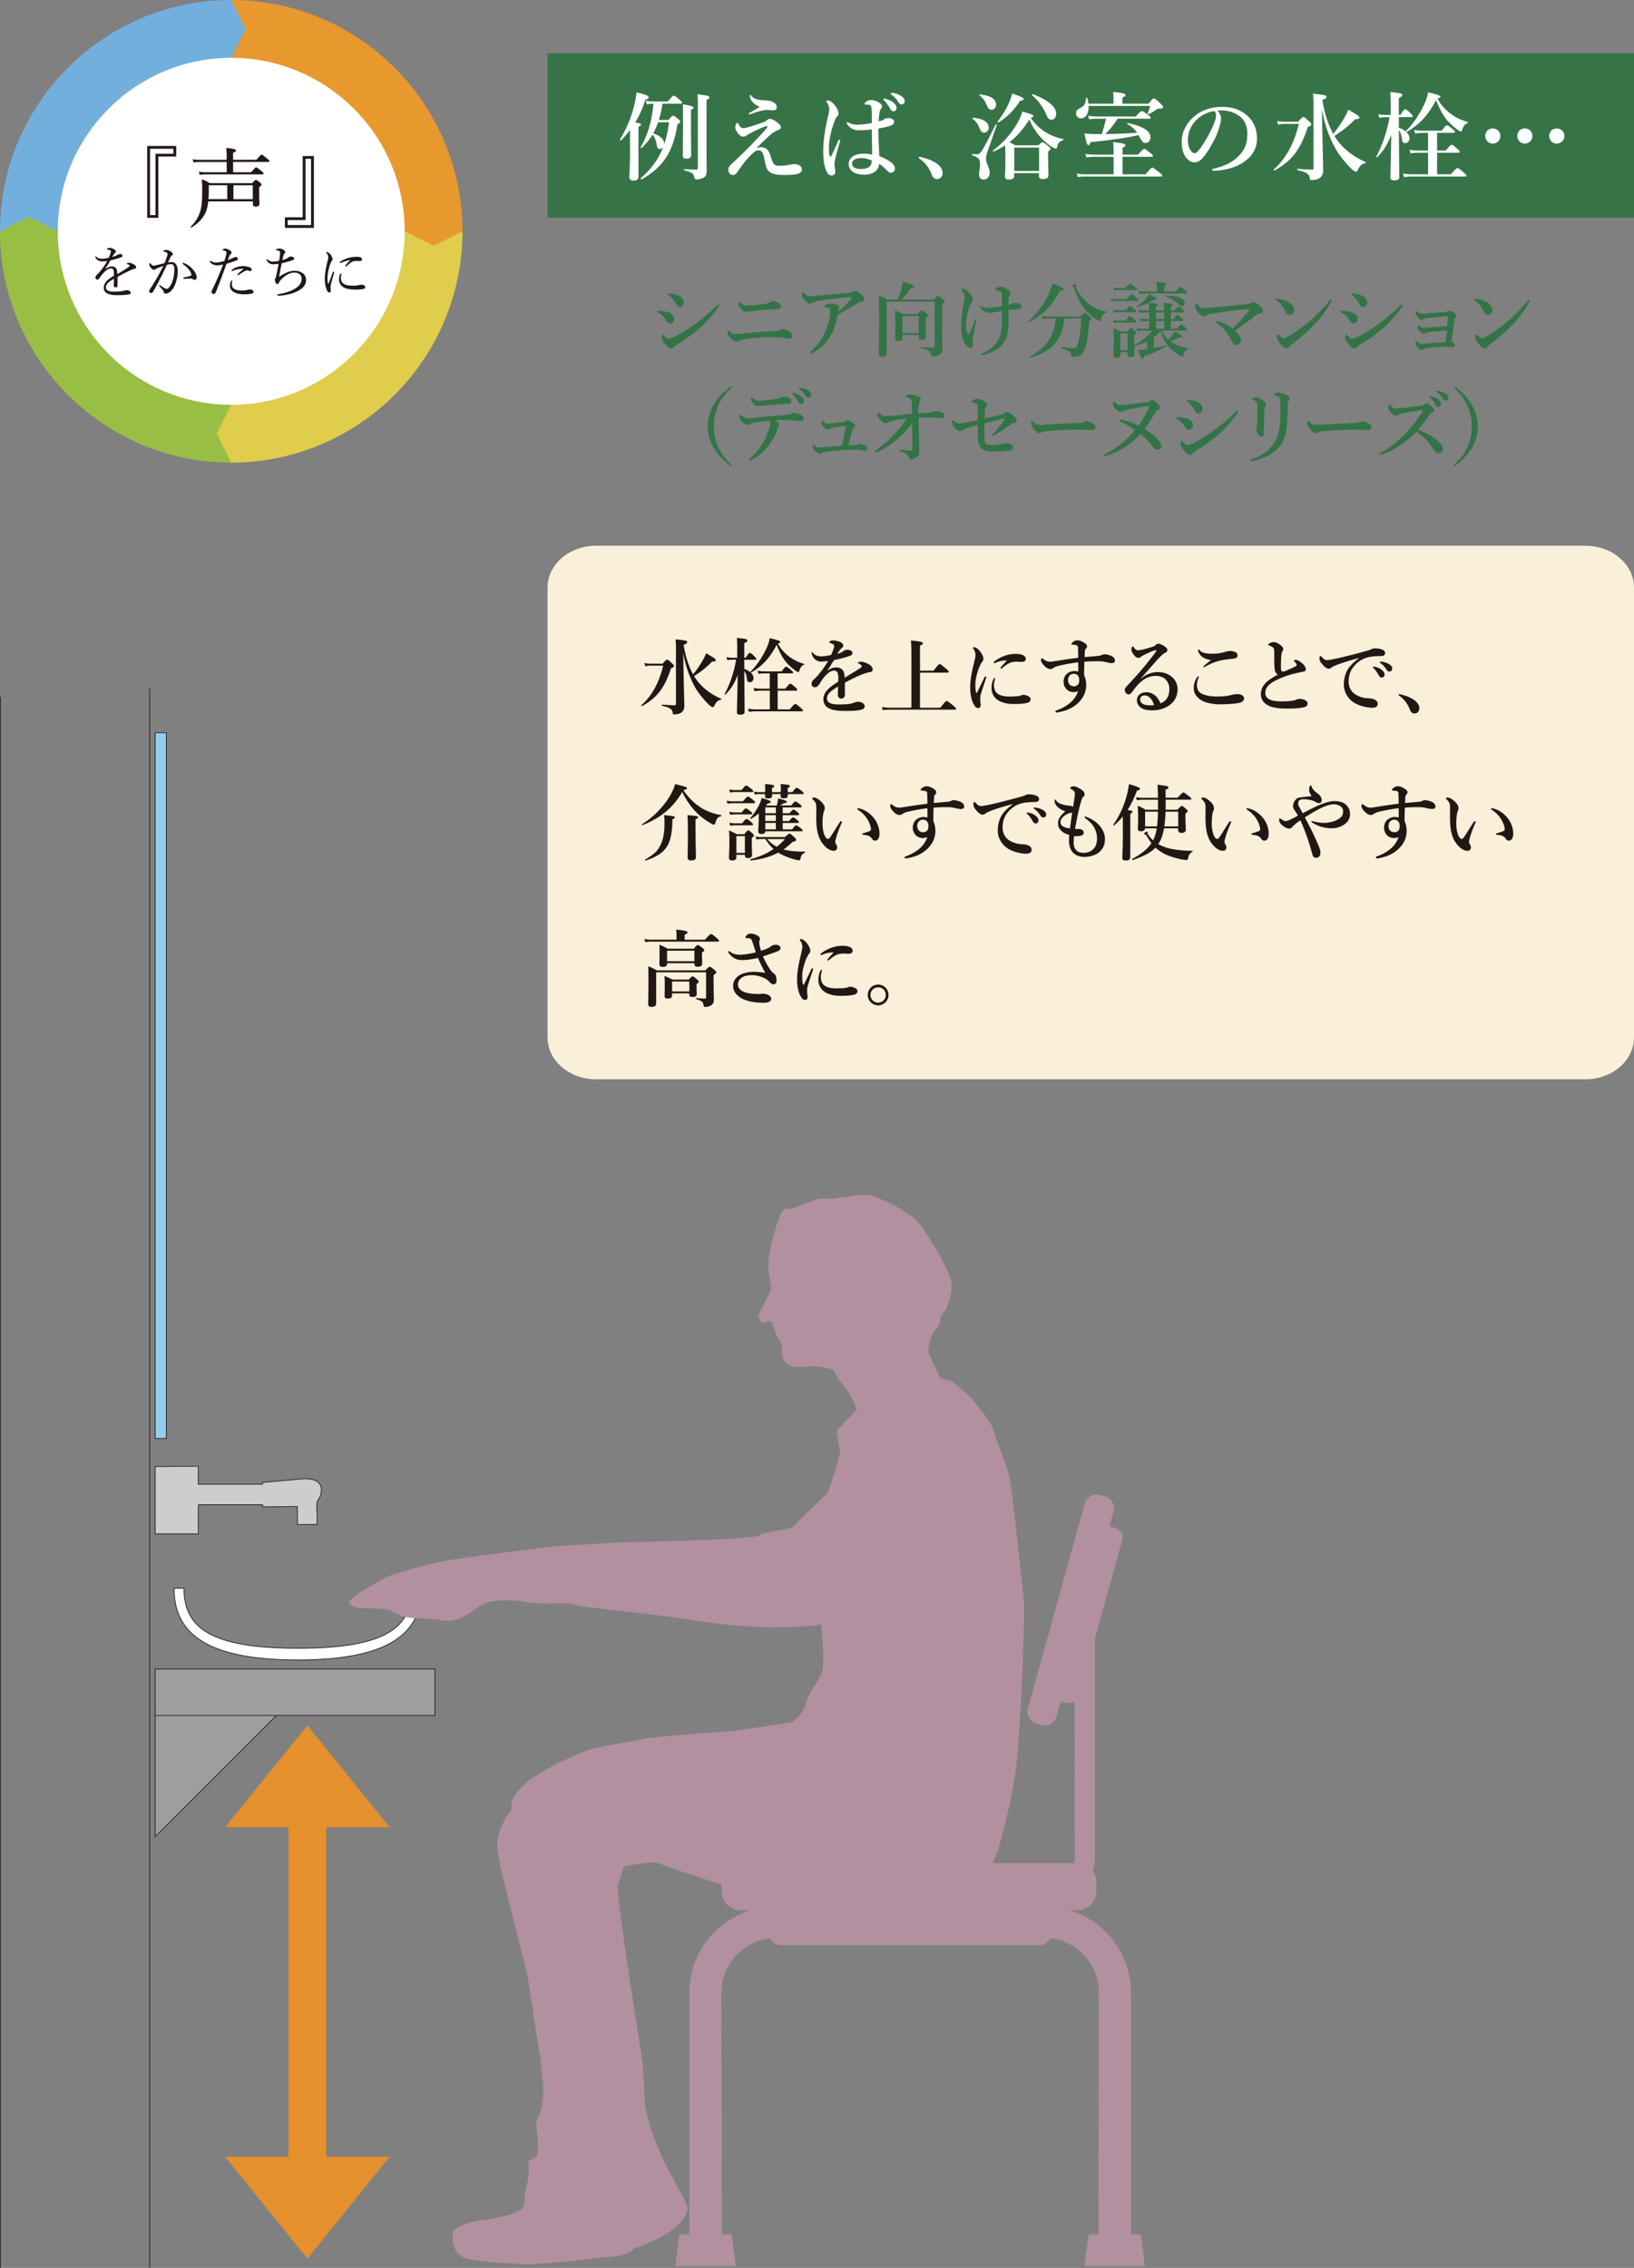 <svg xmlns="http://www.w3.org/2000/svg" id="b" width="428" height="593.87" data-name="レイヤー_2"><rect width="100%" height="100%" fill="#808080" stroke="none"/><defs><style>.d,.e{fill:#fff}.d,.h{stroke:#211815;stroke-miterlimit:10;stroke-width:.19px}.j{fill:#e4902d}.k{fill:#72afdd}.l{fill:#e7992e}.m{fill:#211815}.n{fill-rule:evenodd;fill:#b290a0}.p{fill:#337446}.r{fill:#dfcd4b}.h{fill:#9e9e9f}.s{fill:#98bf43}</style></defs><g id="c" data-name="レイヤー_2"><path d="M428 271.68c0 6.04-5.69 10.94-12.72 10.94H156.14c-7.02 0-12.72-4.9-12.72-10.94V153.85c0-6.04 5.7-10.94 12.72-10.94h259.14c7.03 0 12.72 4.9 12.72 10.94z" style="fill:#faefd9"/><path d="M173.55 173.8c.83-.94 1-1.07 1.18-1.07.22 0 .39.13 1.27.94.39.35.52.52.52.7 0 .26-.17.42-.76.61-1.68 5.15-3.58 7.66-7.56 9.91-.09.04-.28-.17-.2-.24 2.73-2.38 4.69-5.98 5.7-10.35h-3.34c-.41 0-.81.04-1.35.17l-.24-.85c.66.13 1.14.17 1.62.17h3.17Zm5.42-2.8c.04 4.63.28 13.23.28 13.89s-.2 1.16-.59 1.53c-.46.44-1.18.65-2.14.65-.26 0-.24-.04-.37-.63-.17-.85-.9-1.18-2.73-1.64-.11-.02-.11-.33 0-.31 1.03.11 2.71.2 3.28.2.26 0 .35-.09.35-.37v-14.78c0-1.09-.02-1.31-.11-2.12 2.82.28 3.06.39 3.06.7 0 .24-.11.42-.94.74.44 2.66 1.18 5.33 2.47 7.71.81-.92 1.64-2.14 2.31-3.25.52-.87.94-1.68 1.11-2.25 2.23 1.27 2.53 1.48 2.53 1.81 0 .26-.22.35-.94.35-1.66 1.64-2.64 2.45-4.74 3.82.09.15.15.24.22.35 1.7 2.6 4.1 4.35 6.88 5.59.11.04.07.22-.04.24-.74.13-1.16.46-1.66 1.38-.28.55-.31.57-.5.57-.17 0-.48-.2-.9-.55-1.09-.96-2.79-3.04-3.67-4.54-1.29-2.27-2.55-5.42-3.17-9.13v.04ZM194.95 175.15c1.57.59 2.42 1.46 2.42 2.45 0 .61-.42 1.05-1 1.05-.42 0-.66-.26-.7-.79-.11-.94-.33-1.64-.72-2.18.02 3.49.09 9.45.09 10.74 0 .52-.44.72-1.14.72-.57 0-.87-.17-.87-.61 0-1.11.15-5.59.2-9.76-.92 2.36-1.81 3.69-3.21 5.11-.09.09-.26-.04-.22-.13 1.35-2.49 2.53-5.9 3.01-9h-.83c-.44 0-.87.04-1.46.13l-.24-.81c.66.13 1.14.17 1.62.17h1.2v-2.42c0-1.03-.02-1.94-.11-2.79 2.38.24 2.77.35 2.77.7 0 .24-.24.44-.81.68v3.84h.37c.68-1.11.94-1.29 1.09-1.29.2 0 .44.17 1.18.9.33.31.5.52.5.68s-.07.22-.28.22h-2.86v2.4Zm6.66 5.7h-2.31c-.5 0-1 .04-1.68.13l-.24-.81c.74.13 1.31.17 1.88.17h2.36v-4.02h-1.24c-.5 0-1.03.04-1.7.13l-.24-.81c.76.13 1.33.17 1.9.17h4.41c.74-1.05 1-1.22 1.16-1.22.2 0 .44.17 1.29.85.37.31.55.5.55.66s-.07.22-.28.22h-3.78v4.02h2.01c.9-1.14 1.16-1.31 1.31-1.31.2 0 .42.17 1.29.92.37.33.55.52.55.68s-.07.22-.28.22h-4.87v4.91h3.14c1.07-1.25 1.33-1.42 1.48-1.42.2 0 .44.17 1.4.98.44.37.61.57.61.72s-.07.22-.28.22h-12.01c-.57 0-1.14.04-1.88.13l-.24-.81c.83.13 1.44.17 2.07.17h3.65v-4.91Zm-4.82-4.76c-.09.07-.28-.15-.2-.22 1.48-1.42 3.04-3.71 4.02-5.79.55-1.11.9-2.16 1-2.99 2.31.59 2.77.74 2.77 1 0 .17-.09.31-.63.39.61 1.22 1.59 2.4 2.82 3.34 1.2.92 2.6 1.64 4.04 2.01.11.02.11.2 0 .24-.57.2-.94.63-1.24 1.57-.07.26-.13.35-.28.35s-.48-.2-.87-.48c-.65-.48-1.51-1.22-2.12-1.9-.98-1.11-1.88-2.73-2.66-4.76-1.79 3.45-3.78 5.57-6.64 7.23ZM225.59 173.27c.39 0 1.11.22 1.75.55 1.03.52 1.24 1.07 1.24 1.49 0 .44-.28.65-.76.7-.26.02-.61.11-1.22.31-1 .35-1.83.68-3.23 1.38-.72.37-1.53.76-2.05 1.07-.02.55-.02 1.2-.02 1.66 0 1.2.04 1.57-.07 1.92a.86.86 0 0 1-.81.57c-.63 0-.96-.31-.96-1.05 0-.39.04-.92.07-2.1-.52.31-.87.55-1.14.72-1.18.81-1.77 1.48-1.77 2.42 0 1.03.92 1.55 2.97 1.55 1.27 0 2.18-.02 2.97-.15.52-.09.83-.2 1.29-.37.26-.11.68-.17.9-.17.46 0 .98.11 1.29.37.24.2.46.48.46.81 0 .26-.17.52-.37.66-.44.31-1.77.55-4.26.55s-3.62-.15-4.69-.66c-.9-.42-1.51-1.22-1.51-2.45 0-.96.48-1.92 1.51-2.84.46-.42 1.27-1.03 2.38-1.7.02-.39.02-.72.02-1.03 0-1.16-.28-1.88-1.07-1.88s-1.59.52-2.47 1.51c-.59.68-1.03 1.46-1.55 2.23-.26.37-.68.63-.98.63-.26 0-.52-.07-.68-.24-.13-.13-.24-.28-.24-.7 0-.26.13-.7.35-.9s.52-.48.76-.72c.92-.92 2.12-2.45 3.19-4.32-.42.04-1.05.11-1.57.15-1 .09-2.14-.42-2.62-1.77-.09-.22-.11-.37-.11-.5 0-.11.04-.2.13-.2.07 0 .17.09.24.2.37.59 1.22.9 2.18.9.57 0 1.35-.09 2.53-.35.24-.42.61-1.38.72-1.79.07-.26.11-.42.11-.59 0-.15-.09-.26-.2-.37-.13-.13-.28-.2-.52-.31-.15-.07-.35-.13-.46-.15s-.13-.04-.13-.11c0-.11.09-.17.15-.24.2-.2.55-.26.81-.26.74 0 1.59.22 2.21.57.39.22.52.5.52.81 0 .22-.15.44-.31.55-.26.2-.46.42-.59.61-.13.17-.48.68-.66.96.79-.17 1.24-.42 1.75-.81.28-.22.63-.24.79-.24.83 0 1.42.33 1.42.81 0 .33-.22.63-.61.76-1.09.39-2.16.72-4.17 1.11-.22.33-.46.65-.76 1.16-.26.44-.57.94-1.14 1.7.98-.66 1.66-.92 2.38-.92.81 0 1.46.24 1.86.85.22.35.37.81.39 1.86 1.75-1.07 2.69-1.64 3.71-2.29.44-.28.79-.48.79-.66 0-.15-.09-.31-.24-.44-.2-.17-.37-.26-.63-.33-.07-.02-.09-.07-.09-.17 0-.2.39-.31.83-.31ZM240.98 185.33h5.31c1.27-1.59 1.53-1.77 1.68-1.77.2 0 .44.17 1.72 1.22.59.48.76.68.76.83s-.07.22-.28.22h-16.83c-.63 0-1.35.02-2.1.13l-.24-.81c.92.13 1.62.17 2.31.17h5.42V170.8c0-1.31-.04-2.36-.13-3.08 2.88.24 3.14.48 3.14.72s-.26.44-.76.61v6.57h3.56c1.18-1.55 1.44-1.72 1.59-1.72.2 0 .44.17 1.66 1.2.55.46.72.66.72.81s-.07.22-.28.22h-7.25v9.19ZM256.88 181.94c-.09.35-.13.72-.13 1.22 0 .46.13 1.03.13 1.25.02.61-.13.98-.61.98-.63 0-.83-.22-1.42-1.35-.44-.85-.72-2.49-.72-4.08 0-1.86.37-3.78.94-6.14.28-1.2.44-1.86.44-2.23 0-.63-.17-1.14-.57-1.73-.04-.07-.09-.11-.09-.22 0-.07.11-.17.31-.17.24 0 .7.24 1.05.55.33.31.59.59 1 1.31.26.46.37.83.37 1.2 0 .28-.11.59-.31.79-.26.31-.37.55-.68 1.2-.48 1.11-1.11 3.08-1.11 4.67 0 1.31.07 1.9.24 2.21.04.09.13.09.17 0 .68-1.29 1.35-2.75 1.97-4.02.09-.2.2-.26.31-.26s.22.13.11.46c-.57 1.72-1.16 3.41-1.4 4.37Zm3.47-2.57c0 .33.02.83.26 1.4.37.87 1.4 1.62 3.73 1.62 1.68 0 2.51-.11 2.84-.2.31-.11.55-.24.9-.24.37 0 .96.2 1.27.35.39.2.59.48.59.83 0 .28-.15.68-.68.85-.48.17-1.55.37-3.67.37-3.71 0-5.87-1.53-5.87-4.21 0-.68.11-1.59.55-2.38.11-.2.15-.24.24-.24s.13.09.13.22c0 .15-.28.83-.28 1.64Zm.59-5.88c-.17.09-.39.17-.46.17-.17 0-.2-.07-.2-.2 0-.09.09-.2.26-.33.63-.46 1.57-1.05 2.73-1.44 1.11-.37 1.9-.46 2.82-.46 1.99 0 2.6.7 2.6 1.29s-.39.81-1.33.81c-.28 0-.74-.07-1.03-.07-.44 0-.98.07-1.29.15-.63.17-1.18.42-2.55 1.55-.11.09-.17.13-.28.13s-.15-.07-.15-.15c0-.07.02-.13.15-.28.35-.44.83-.92 1.51-1.7-.98-.02-2.01.17-2.77.52ZM287.54 171.77c.5-.07.81-.13.98-.22.24-.11.44-.22.72-.22.76 0 1.68.28 2.18.61.46.28.63.72.63 1.03 0 .44-.33.63-.7.66-.33.02-.65-.02-1.07-.11-.79-.17-1.48-.37-2.45-.37-1.4 0-2.38.02-3.8.13-.02 1.11-.07 2.25-.07 3.49.31.7.55 1.51.55 2.62 0 2.25-1.18 3.97-2.62 5.13s-2.79 1.55-3.91 1.83c-.5.13-1.03.22-1.22.22-.15 0-.31-.09-.31-.22 0-.17.09-.24.26-.31 3.08-1.09 4.98-2.86 5.68-5.07-.42.22-1 .28-1.29.26-.61-.04-1.11-.2-1.57-.59-.44-.37-.94-1.09-.94-2.12s.46-1.73.92-2.12c.48-.39 1.22-.68 1.81-.68.31 0 .76.04 1.11.13.02-.85 0-1.66-.02-2.42-1.57.17-3.76.59-5.28.96-.59.15-.96.35-1.29.57-.26.17-.46.24-.72.24-.35 0-.81-.13-1.4-.68-.65-.61-1.05-1.24-1.05-1.64 0-.15.02-.26.07-.35.04-.11.11-.17.22-.17.07 0 .13.04.2.11.76.66 1.33.81 1.92.81.13 0 .44-.02 1.55-.2 1.86-.31 4.02-.61 5.79-.83 0-.7-.02-1.38-.04-2.23 0-.37-.02-.63-.09-.76-.09-.2-.2-.33-.59-.37-.44-.04-.61-.07-.83-.09-.13-.02-.24-.07-.24-.17 0-.15.15-.31.35-.46.31-.26.76-.5 1.16-.5.61 0 1.18.2 1.97.72.39.26.63.55.63.85 0 .24-.13.46-.31.63-.11.11-.22.24-.24.46-.04.5-.07.9-.09 1.73 1.42-.11 2.47-.2 3.43-.31Zm-7.32 5.08c-.33.33-.46.79-.46 1.2 0 .66.22.98.39 1.18.28.33.68.48 1.16.48.39 0 .76-.15.98-.37.28-.28.39-.68.39-1.27 0-.39-.07-.81-.33-1.16-.24-.31-.63-.48-1.05-.48-.39 0-.79.11-1.09.42ZM298.72 177.82c1.48-1.31 3.12-1.83 4.43-1.83 1.59 0 2.79.39 3.86 1.31.81.68 1.44 1.88 1.44 3.12 0 1.79-.7 3.25-2.21 4.3-1.22.85-2.73 1.29-4.32 1.29-1.2 0-2.25-.15-3.01-.66s-1.11-1.22-1.11-2.01.44-1.31.76-1.55c.46-.33.98-.52 1.81-.52 1 0 1.92.55 2.49 1.11.39.42.94 1.31 1.11 1.81.7-.28 1.18-.68 1.53-1.11.57-.7.79-1.59.79-2.64s-.37-1.94-1.07-2.62c-.57-.55-1.53-.83-2.47-.83-2.53 0-4.35 1.62-6.03 3.97-.44.61-.74.87-1.07.87-.22 0-.44-.09-.63-.26-.22-.17-.39-.5-.39-.81 0-.26.02-.59.42-.98 3.12-3.34 4.87-5.31 7.58-8.93.15-.22.24-.33.24-.44s-.11-.2-.26-.15c-.57.15-1.31.46-2.29.92-.55.26-.87.44-1.24.63-.2.2-.5.44-.9.44-.33 0-.66-.15-.98-.52-.55-.63-.85-1.2-.85-1.66 0-.33.2-.81.35-.81.13 0 .22.15.39.39.37.48.63.63.92.63.63 0 1.88-.26 3.73-.87.48-.15.81-.28 1.05-.57.17-.2.42-.28.59-.28.42 0 1.22.31 1.97.92.26.22.41.44.41.76 0 .31-.15.46-.35.57-.31.17-.57.31-.85.55-.61.52-1.42 1.35-2.99 3.19-1 1.16-1.79 1.99-2.86 3.23l.02.04Zm2.53 4.91c-.46-.42-.9-.63-1.38-.63-.44 0-.81.13-1 .37-.2.26-.22.48-.22.7 0 .33.15.83.63 1.11.52.31 1.2.42 2.05.42.35 0 .72-.02.94-.07-.17-.72-.57-1.48-1.03-1.9ZM313.96 177.25c0 .11-.02.22-.07.33-.31.76-.37 1.42-.37 2.01 0 .79.39 1.59 1.16 2.01 1.09.59 2.66.79 4.24.79 2.01 0 3.01-.24 3.84-.46.37-.09.94-.17 1.38-.17 1.29 0 1.73.68 1.73 1.16s-.55 1-1.29 1.13c-.35.07-1.09.2-2.25.28-1.07.09-2.14.11-2.82.11-1.46 0-3.06-.28-4.13-.72-.87-.35-1.55-.9-2.03-1.53-.5-.63-.66-1.27-.66-2.21s.33-1.81.9-2.71c.09-.13.17-.2.26-.2s.11.09.11.17Zm.26-6.99c.46.61 1.42.92 3.43.92 1.24 0 2.29-.17 3.69-.61.22-.07.65-.11.81-.11s.5 0 .9.11c.65.17 1.07.44 1.09.98.02.44-.13.66-.59.83-.31.11-.76.13-1.44.2-1.24.13-2.4.33-3.23.59-.9.26-1.51.5-2.84 1.2-.28.15-.59.35-.7.35s-.15-.02-.15-.13c0-.13.61-.63 2.03-1.77-.92-.07-1.77-.39-2.38-.85-.57-.44-1.03-1.31-1.03-1.68 0-.15.07-.22.17-.22.09 0 .17.11.24.2ZM333.88 175.22c-.13-.98-.11-1.94-.11-4.17 0-.63 0-.92-.09-1.14-.07-.26-.2-.39-.63-.61-.22-.11-.44-.22-.66-.31-.13-.04-.2-.07-.2-.15 0-.13.13-.26.28-.35.37-.22.79-.35 1.18-.35.59 0 1.27.37 1.9.9.46.37.57.68.57.96 0 .31-.13.42-.26.61-.07.11-.11.26-.17.61-.04.26-.11.81-.13 1.35-.04 1.53-.07 2.25 0 2.77.04.44.31.52.61.52.22 0 .87-.33 1.9-.76.61-.26 1.03-.48 1.38-.68.22-.13.24-.37.11-.57-.11-.2-.22-.33-.44-.55-.11-.11-.2-.17-.2-.26 0-.11.22-.24.5-.24.2 0 .37.04.74.24.42.22.96.61 1.38 1.09.17.22.5.7.5 1.09s-.17.59-.61.65c-.35.04-.98.2-1.38.28-1.18.28-2.47.57-4 1.18-3.23 1.29-4.63 2.4-4.63 4.15 0 1.4 1.29 2.18 4.19 2.18 2.25 0 3.32-.2 3.8-.39.37-.15.55-.26 1.03-.26.41 0 .72.07 1.11.2.61.2.94.57.94.96 0 .5-.15.83-1 1.03-.92.22-1.94.35-4.41.35-1.64 0-3.04-.15-4.08-.48-.79-.24-1.48-.68-1.97-1.22s-.76-1.25-.76-2.03c0-2.34 1.66-3.69 4.41-5.13-.46-.37-.72-.83-.81-1.49ZM355.89 172.33c-3.08.81-5.17 1.53-6.35 2.03-.28.13-.55.26-.83.5-.2.17-.39.24-.63.24-.44.02-.94-.26-1.66-1.07-.35-.42-.81-.96-.81-1.57 0-.35.09-.68.22-.68.09 0 .15-.02.35.22.76.79.94.87 1.59.85.33-.02 1.48-.2 3.65-.72 2.79-.66 4.98-1.25 6.64-1.73.55-.13.96-.31 1.2-.42.28-.15.42-.17.83-.2.48 0 1.29.04 2.01.35.37.17.7.39.7.85s-.2.76-.81.79c-.46.04-.94 0-2.16.11-2.03.17-3.62.85-5 2.36-1.07 1.2-1.57 2.53-1.57 4.24 0 1.31.55 2.53 1.59 3.25 1.09.74 2.25 1.05 3.49 1.13.7.04 1.24.07 1.68.31.52.26.85.61.85 1.11 0 .59-.39 1.05-1.42 1.05-1.35 0-2.95-.42-4.24-1.03-1.48-.7-3.21-2.51-3.21-5.02 0-1.42.31-2.6.85-3.67s1.75-2.27 3.04-3.19v-.11Zm5.96 3.02c.59.46.81.85.81 1.31 0 .35-.24.76-.72.76-.24 0-.5-.07-.74-.5-.46-.83-.81-1.33-1.38-1.92-.09-.09-.24-.2-.24-.28s.04-.11.11-.13c.09-.02.28-.02.35 0 .7.13 1.33.39 1.81.76m2.03-1.42c.44.28.79.63.79 1.11s-.31.81-.68.81c-.33 0-.57-.09-.81-.48-.46-.76-.92-1.25-1.53-1.7-.09-.07-.26-.17-.26-.26 0-.07.02-.11.07-.13.09-.04.17-.04.35-.02.79.09 1.38.24 2.07.68ZM366.35 181.96c0-.11.09-.2.2-.2 1.38.31 2.82.79 3.82 1.51.94.66 1.4 1.42 1.4 2.21 0 .72-.46 1.35-1.31 1.35-.61 0-.96-.48-1.16-.98-.59-1.62-1.55-2.79-2.79-3.67-.07-.04-.15-.11-.15-.22ZM183.66 211.53c1.55.94 3.28 1.57 5.24 1.92.11.02.11.26 0 .28-.79.13-1.2.61-1.53 1.79-.09.28-.2.42-.37.42-.15 0-.42-.11-.76-.31-.92-.5-2.34-1.51-3.25-2.34-1.77-1.66-3.04-3.41-4.3-5.92-2.31 4.04-5.48 6.72-10.37 8.69-.11.04-.24-.17-.15-.24 2.93-1.77 5.74-4.69 7.38-7.53.59-1.03 1.05-2.05 1.29-2.99 3.04.81 3.1.83 3.1 1.09 0 .2-.17.31-.94.55 1.38 1.99 2.9 3.49 4.67 4.58Zm-7.53 3.01c-.09 6.72-1.55 8.95-7.01 10.81-.11.04-.2-.2-.11-.26 2.23-1.35 3.1-2.14 3.82-3.49.85-1.53 1.22-3.36 1.22-6.05 0-1-.02-1.4-.11-2.1 2.45.22 2.82.28 2.82.55 0 .2-.13.31-.63.55Zm6.05 1.64c0 4.32.11 7.29.11 8.28 0 .57-.44.85-1.22.85-.68 0-.96-.22-.96-.72 0-.63.07-2.53.07-6.38 0-2.21-.04-3.84-.11-4.76 2.45.2 2.79.26 2.79.55 0 .17-.17.31-.68.55v1.64ZM194.6 209.83c.9-1.07 1.16-1.25 1.31-1.25.2 0 .44.17 1.31.87.37.31.55.5.55.66s-.07.22-.28.22h-5.7c-.37 0-.74.04-1.22.13l-.24-.81c.59.13 1.03.17 1.46.17h2.82Zm-1.72 14.02v.63c0 .59-.33.83-1.07.83-.61 0-.87-.2-.87-.7 0-.74.11-1.57.11-4.54 0-.87-.02-1.75-.11-2.62 1 .44 1.14.5 2.05.98h1.99c.65-.85.83-.98 1-.98.22 0 .39.13 1.07.74.28.26.42.44.42.61s-.07.24-.55.61v.74c0 1.92.07 3.3.07 3.73 0 .57-.37.81-1.11.81-.52 0-.76-.2-.76-.68v-.17h-2.23Zm1.35-16.95c.81-1.03 1.07-1.2 1.22-1.2.2 0 .44.17 1.31.85.37.31.55.48.55.63s-.07.22-.28.22h-4.56c-.37 0-.74.04-1.22.13l-.24-.81c.59.13 1.03.17 1.46.17h1.77Zm.02 5.85c.7-.9.96-1.07 1.11-1.07.2 0 .44.17 1.18.74.33.28.5.46.5.61s-.07.22-.28.22h-4.21c-.39 0-.76.04-1.29.13l-.24-.81c.61.13 1.07.17 1.53.17h1.7Zm.13 2.86c.74-.98 1-1.16 1.16-1.16.2 0 .44.17 1.2.81.33.28.5.48.5.63s-.07.22-.28.22h-4.41c-.37 0-.76.04-1.27.13l-.24-.81c.61.13 1.09.17 1.55.17h1.79Zm.73 3.32h-2.23v4.41h2.23zm8.34-8.01c.11-.35.15-.59.22-.9.09-.46.11-.68.13-.96 2.05.55 2.29.66 2.29.9 0 .22-.2.33-.76.37-.5.31-.72.44-1 .59h2.93c.72-.92.9-1.05 1.07-1.05.22 0 .42.13 1.16.72.35.28.48.44.48.61 0 .15-.09.22-.33.22h-4.63v1.53h1.81c.59-.76.85-.94 1-.94.2 0 .44.17 1.07.68.26.2.44.39.44.55s-.07.22-.28.22h-4.04v1.53h1.68c.63-.76.9-.94 1.05-.94.2 0 .44.17 1.07.68.26.2.44.39.44.55s-.07.22-.28.22h-3.95v1.68h2.47c.61-.87.87-1.05 1.03-1.05.2 0 .46.17 1.22.74.33.26.5.44.5.59s-.07.22-.28.22h-9.48c-.07.5-.37.7-1.03.7-.61 0-.85-.2-.85-.74 0-.72.15-1.46.15-4.39v-.26c-.65.57-1.35 1.05-2.12 1.44-.09.04-.22-.07-.15-.15.96-1.11 1.72-2.25 2.27-3.32.35-.7.61-1.38.76-2.01 2.05.63 2.36.76 2.36 1.05 0 .24-.17.33-.79.37-.13.2-.28.39-.41.57h2.79Zm2.14 8.3c.87-.79 1.05-.92 1.22-.92.22 0 .37.13 1.22.9.37.35.5.52.5.7 0 .31-.28.41-.96.57-.74.74-1.53 1.4-2.34 1.96 1.46.42 3.27.59 5.61.57.11 0 .09.22 0 .26-.74.37-.98.68-1.16 1.57-.07.35-.13.44-.33.44-.33 0-.87-.11-1.51-.31-1.18-.33-2.66-.92-3.56-1.42-.15-.09-.28-.17-.44-.28-2.03 1.09-4.37 1.75-7.21 2.07-.11.02-.17-.28-.07-.31 2.47-.7 4.41-1.55 6.07-2.71-.83-.74-1.57-1.62-2.12-2.6h-1.4c-.28 0-.57.04-.94.17l-.24-.85c.48.13.83.17 1.18.17h6.44Zm.76-10.9c0 .55-.35.72-1.18.72-.5 0-.7-.15-.7-.63 0-.09.02-.24.02-.48h-2.25v.42c0 .52-.35.72-1.16.72-.52 0-.7-.17-.7-.65 0-.09 0-.24.02-.48h-1.7c-.31 0-.59.04-.98.13l-.24-.81c.48.13.85.17 1.22.17h1.72v-.89c0-.55 0-.72-.04-1.25 2.07.2 2.4.26 2.4.59 0 .17-.17.33-.57.48v1.07h2.29c.02-.24.02-.5.02-.83 0-.57 0-.76-.07-1.31 2.14.2 2.45.26 2.45.57 0 .17-.17.33-.57.48v1.09h1.22c.72-.96.98-1.13 1.14-1.13.2 0 .44.17 1.27.79.37.31.55.48.55.63s-.07.22-.28.22h-3.89v.39Zm-3.12 4.63v-1.53h-2.77v1.53zm-2.78 2.03h2.77v-1.53h-2.77zm0 2.18h2.77v-1.68h-2.77zm.51 2.56c.7.81 1.55 1.51 2.51 2.01.76-.59 1.46-1.27 2.14-2.01zM219.06 219.2c-.13.44-.28 1-.28 1.16 0 .17.04.37.15.59.09.15.35.55.35.94 0 .42-.26.9-.83.9-.7 0-1.38-.28-2.1-.94-.92-.83-1.9-2.16-2.27-4.28-.2-1-.28-2.38-.28-3.58 0-.94.04-1.96 0-3.04-.02-.48-.2-.94-.9-1.64-.11-.11-.15-.11-.15-.24 0-.17.09-.22.46-.22.46 0 1.05.33 1.57.79.79.65 1.24 1.31 1.24 1.92 0 .28-.02.57-.2.85-.22.66-.37 1.75-.37 3.14s.2 2.31.48 3.06c.24.63.59 1.07.96 1.07.15 0 .35-.15.52-.39.68-.94 1.24-1.94 2.45-3.82.17-.26.33-.44.44-.44s.22.04.22.15-.04.26-.09.35c-.63 1.48-1.09 2.64-1.38 3.67Zm7.58-6.9c1.29.74 2.29 1.75 2.93 2.93.55 1.03.79 2.18.79 2.86s-.02 1.16-.33 1.57c-.22.31-.39.46-.76.46s-.59-.07-.81-.42c-.39-.61-.9-.98-2.29-1.09-.26-.02-.33-.09-.33-.22s.2-.17.41-.24c.59-.17 1.18-.37 1.53-.52s.35-.39.35-.52c0-.57-.37-1.75-1.05-2.77-.59-.9-1.33-1.64-2.27-2.23-.15-.11-.28-.17-.28-.31 0-.11.09-.15.2-.15.31 0 1.11.2 1.92.66ZM248.04 209.98c.5-.07.81-.13.98-.22.24-.11.44-.22.72-.22.76 0 1.68.28 2.18.61.46.28.63.72.63 1.03 0 .44-.33.63-.7.66-.33.02-.65-.02-1.07-.11-.79-.17-1.48-.37-2.45-.37-1.4 0-2.38.02-3.8.13-.02 1.11-.07 2.25-.07 3.49.31.7.55 1.51.55 2.62 0 2.25-1.18 3.97-2.62 5.13s-2.79 1.55-3.91 1.83c-.5.13-1.03.22-1.22.22-.15 0-.31-.09-.31-.22 0-.17.09-.24.26-.31 3.08-1.09 4.98-2.86 5.68-5.07-.42.22-1 .28-1.29.26-.61-.04-1.11-.2-1.57-.59-.44-.37-.94-1.09-.94-2.12s.46-1.73.92-2.12c.48-.39 1.22-.68 1.81-.68.31 0 .76.04 1.11.13.02-.85 0-1.66-.02-2.42-1.57.17-3.76.59-5.28.96-.59.15-.96.35-1.29.57-.26.17-.46.24-.72.24-.35 0-.81-.13-1.4-.68-.65-.61-1.05-1.24-1.05-1.64 0-.15.02-.26.07-.35.04-.11.11-.17.22-.17.07 0 .13.04.2.11.76.66 1.33.81 1.92.81.13 0 .44-.02 1.55-.2 1.86-.31 4.02-.61 5.79-.83 0-.7-.02-1.38-.04-2.23 0-.37-.02-.63-.09-.76-.09-.2-.2-.33-.59-.37-.44-.04-.61-.07-.83-.09-.13-.02-.24-.07-.24-.17 0-.15.15-.31.35-.46.31-.26.76-.5 1.16-.5.61 0 1.18.2 1.97.72.39.26.63.55.63.85 0 .24-.13.46-.31.63-.11.11-.22.24-.24.46-.04.5-.07.9-.09 1.72 1.42-.11 2.47-.2 3.43-.31Zm-7.32 5.09c-.33.33-.46.79-.46 1.2 0 .66.22.98.39 1.18.28.33.68.48 1.16.48.39 0 .76-.15.98-.37.28-.28.39-.68.39-1.27 0-.39-.07-.81-.33-1.16-.24-.31-.63-.48-1.05-.48-.39 0-.79.11-1.09.42ZM265.24 210.55c-3.08.81-5.17 1.53-6.35 2.03-.28.13-.55.26-.83.5-.2.17-.39.24-.63.24-.44.02-.94-.26-1.66-1.07-.35-.42-.81-.96-.81-1.57 0-.35.09-.68.22-.68.09 0 .15-.02.35.22.76.79.94.87 1.59.85.33-.02 1.48-.2 3.65-.72 2.79-.66 4.98-1.25 6.64-1.73.55-.13.96-.31 1.2-.42.28-.15.42-.17.83-.2.48 0 1.29.04 2.01.35.37.17.7.39.7.85s-.2.76-.81.79c-.46.04-.94 0-2.16.11-2.03.17-3.62.85-5 2.36-1.07 1.2-1.57 2.53-1.57 4.24 0 1.31.55 2.53 1.59 3.25 1.09.74 2.25 1.05 3.49 1.13.7.04 1.24.07 1.68.31.52.26.85.61.85 1.11 0 .59-.39 1.05-1.42 1.05-1.35 0-2.95-.42-4.24-1.03-1.48-.7-3.21-2.51-3.21-5.02 0-1.42.31-2.6.85-3.67s1.75-2.27 3.04-3.19v-.11Zm5.96 3.01c.59.46.81.85.81 1.31 0 .35-.24.76-.72.76-.24 0-.5-.07-.74-.5-.46-.83-.81-1.33-1.38-1.92-.09-.09-.24-.2-.24-.28s.04-.11.11-.13c.09-.02.28-.02.35 0 .7.13 1.33.39 1.81.76m2.03-1.42c.44.28.79.63.79 1.11s-.31.81-.68.81c-.33 0-.57-.09-.81-.48-.46-.76-.92-1.25-1.53-1.7-.09-.07-.26-.17-.26-.26 0-.07.02-.11.07-.13.09-.04.17-.04.35-.02.79.09 1.38.24 2.07.68ZM281.23 220.72c0 1.25.57 2.6 2.53 2.6 1.2 0 2.01-.35 2.69-1.05.57-.59.9-1.53.9-2.75s-.44-2.4-.98-3.23c-.57-.85-1.4-1.51-2.05-1.99-.15-.11-.22-.2-.22-.31s.07-.15.17-.15.2.04.33.09c1.09.39 2.4 1.18 3.17 2.01.92 1 1.66 2.27 1.66 3.71 0 1.29-.35 2.38-1.29 3.3s-2.62 1.44-4.04 1.44c-2.84 0-4.1-1.83-4.1-4.28 0-.46.02-.92.07-1.46-.7-.2-1.59-.61-2.07-1.09-.39-.39-.87-.9-.87-2.01 0-1.22.81-2.1 1.92-3.12-.66-.17-1.68-.7-2.14-1.25-.44-.46-.68-.96-.68-1.46 0-.24.04-.37.15-.37s.15.09.31.33c.26.42.94.87 2.47 1.18.46.09.87.09 1.05.11.48.07.68.17.87.31.26-1.75.44-2.66.46-3.38.02-.68-.24-.85-.92-1.25-.22-.13-.31-.17-.31-.26 0-.11.11-.22.28-.33.22-.13.46-.15.76-.15.44 0 1.4.46 2.14 1.05.46.37.61.72.61 1.03 0 .33-.17.55-.37.68-.13.09-.26.26-.41.74-.66 2.03-1.03 3.89-1.73 7.64.44.04.7 0 1.11.02.24.02.59.11.81.28.28.24.35.44.35.76 0 .35-.35.68-.85.76-.57.07-1.14.11-1.68.09-.07.68-.09 1.2-.09 1.77Zm-.83-7.86c-.26.04-.41.09-.79.26-.44.22-.83.48-1.09.74-.48.48-.74.85-.74 1.38 0 .83.57 1.46 2.49 1.68.2-1.53.37-2.84.57-4.13-.13.02-.24.04-.44.07M294.13 213.78c-.7.85-1.46 1.64-2.31 2.36-.09.07-.28-.11-.22-.2 1.51-1.99 2.86-4.98 3.58-7.82.26-.96.44-1.92.52-2.79 1.99.55 2.9.92 2.9 1.2 0 .26-.22.39-.79.5-.74 1.96-1.53 3.62-2.47 5.07 1.14.17 1.29.26 1.29.48 0 .2-.13.31-.57.5v11.33c0 .63-.37.92-1.14.92-.72 0-.94-.13-.94-.83 0-.57.13-2.29.13-5.74v-4.98Zm10.77 3.12c-.26 1.57-.68 2.9-1.51 4.13.46.26.98.5 1.55.72 1.79.68 4.13.98 7.4 1.05.11 0 .09.2 0 .24-.63.35-.92.76-1.11 1.59-.09.46-.22.57-.41.57-.33 0-.76-.07-1.4-.17-1.22-.26-2.88-.74-3.91-1.2-1.05-.48-1.99-1.07-2.84-1.88-1.31 1.38-3.21 2.29-5.94 3.25-.11.04-.28-.22-.2-.26 2.64-1.46 4.02-2.6 5.07-4.17-.46-.59-.9-1.27-1.35-2.05-.07-.11-.11-.15-.22-.17-.24-.07-.37-.13-.37-.22 0-.2.52-.55.81-.55.09 0 .15.09.15.2 0 .09-.04.17-.04.26s.09.26.26.48c.37.5.76.94 1.18 1.33.52-.98.81-2.05.98-3.14h-3.06c-.07.5-.44.76-1.11.76-.55 0-.79-.22-.79-.7s.07-.94.07-2.86c0-1.03-.02-2.07-.11-3.12 1 .42 1.16.5 2.07 1.05h3.25v-2.62h-4.08c-.44 0-.87.04-1.46.13l-.24-.81c.68.13 1.2.17 1.7.17h4.06c0-1.27-.04-2.42-.11-3.43 2.69.35 2.86.39 2.86.74 0 .22-.17.35-.74.59v.98c0 .37 0 .74.02 1.11h3.12c1.09-1.2 1.35-1.38 1.51-1.38.2 0 .44.17 1.46.96.46.37.63.55.63.7s-.07.22-.28.22h-6.44c0 .87 0 1.75-.02 2.62h3.12c.76-.83.94-.96 1.11-.96.22 0 .39.13 1.09.72.31.28.44.44.44.61 0 .2-.13.35-.57.66v.68c0 1.79.11 3.04.11 3.43 0 .63-.37.94-1.09.94-.63 0-.92-.24-.92-.83v-.37h-3.71Zm-1.84-.5c.17-1.29.22-2.58.24-3.86h-3.36v3.86zm5.55 0v-3.86h-3.32c-.04 1.29-.13 2.58-.31 3.86h3.62ZM321.01 219.2c-.13.44-.28 1-.28 1.16 0 .17.04.37.15.59.09.15.35.55.35.94 0 .42-.26.9-.83.9-.7 0-1.38-.28-2.1-.94-.92-.83-1.9-2.16-2.27-4.28-.2-1-.28-2.38-.28-3.58 0-.94.04-1.96 0-3.04-.02-.48-.2-.94-.9-1.64-.11-.11-.15-.11-.15-.24 0-.17.09-.22.46-.22.46 0 1.05.33 1.57.79.79.65 1.24 1.31 1.24 1.92 0 .28-.02.57-.2.85-.22.66-.37 1.75-.37 3.14s.2 2.31.48 3.06c.24.63.59 1.07.96 1.07.15 0 .35-.15.52-.39.68-.94 1.24-1.94 2.45-3.82.17-.26.33-.44.44-.44s.22.04.22.15-.04.26-.09.35c-.63 1.48-1.09 2.64-1.38 3.67Zm7.58-6.9c1.29.74 2.29 1.75 2.93 2.93.55 1.03.79 2.18.79 2.86s-.02 1.16-.33 1.57c-.22.31-.39.46-.76.46s-.59-.07-.81-.42c-.39-.61-.9-.98-2.29-1.09-.26-.02-.33-.09-.33-.22s.2-.17.41-.24c.59-.17 1.18-.37 1.53-.52s.35-.39.35-.52c0-.57-.37-1.75-1.05-2.77-.59-.9-1.33-1.64-2.27-2.23-.15-.11-.28-.17-.28-.31 0-.11.09-.15.2-.15.31 0 1.11.2 1.92.66ZM343.53 211.77c2.07-1.11 4.56-1.99 5.9-1.99 1.4 0 2.47.26 3.23 1.05.68.72.96 1.35.96 2.32 0 1.22-.55 2.14-1.68 2.86-.96.61-1.88.87-3.19.87-1.51 0-3.25-.37-4.85-1.38-.28-.17-.39-.24-.39-.41 0-.07.09-.09.17-.09.11 0 .33.09.61.15 1.24.28 2.01.37 2.99.31.98-.07 1.94-.26 2.93-.76 1.03-.55 1.59-1.14 1.59-2.16 0-.37-.04-.81-.46-1.22-.46-.48-1.27-.7-1.92-.7-1.44 0-3.23.76-5.7 2.23-.63.37-1.24.76-1.94 1.18.44.83.87 1.66 1.31 2.51 1.03 2.01 1.81 3.76 2.4 5.2.31.74.37 1.22.37 1.68 0 .81-.63 1.2-1.09 1.2-.24 0-.42-.04-.66-.22-.28-.22-.33-.66-.46-1.09-.9-3.06-1.44-4.94-3.04-8.52-.39.28-.72.5-1.09.81-.63.55-.94.79-1.07.98a.92.92 0 0 1-.76.39c-.55 0-1.03-.24-1.66-.72-.7-.55-.98-1.09-.98-1.49 0-.33.09-.46.2-.46.13 0 .22.11.35.2.52.37.81.5 1.24.5.28 0 .85-.24 1.83-.72.28-.13.76-.39 1.29-.7-.24-.48-.52-.92-.9-1.44-.17-.26-.37-.63-.37-1.05 0-.68.35-1.35.72-1.73.28-.28.55-.52 1.11-.52.96-.17 1.75-.24 3.01-.33-.44-.83-.63-1.22-.63-1.79s.22-1.05.42-1.05c.13 0 .2.11.26.37.09.31.28.55.52.85.2.26.72.66 1.14.98.72.48.96 1.2.96 1.68s-.28.76-.76.76c-.37 0-.55-.09-.94-.37-.44-.24-.94-.39-1.62-.52-.57-.11-1.29-.17-1.88-.09-.72.11-.96.48-.96.94 0 .39.04.57.17.83s.42.81 1.03 1.86c.83-.46 1.55-.81 2.27-1.2ZM371.48 209.98c.5-.07.81-.13.98-.22.24-.11.44-.22.72-.22.76 0 1.68.28 2.18.61.46.28.63.72.63 1.03 0 .44-.33.63-.7.66-.33.02-.65-.02-1.07-.11-.79-.17-1.48-.37-2.45-.37-1.4 0-2.38.02-3.8.13-.02 1.11-.07 2.25-.07 3.49.31.7.55 1.51.55 2.62 0 2.25-1.18 3.97-2.62 5.13s-2.79 1.55-3.91 1.83c-.5.13-1.03.22-1.22.22-.15 0-.31-.09-.31-.22 0-.17.09-.24.26-.31 3.08-1.09 4.98-2.86 5.68-5.07-.42.22-1 .28-1.29.26-.61-.04-1.11-.2-1.57-.59-.44-.37-.94-1.09-.94-2.12s.46-1.73.92-2.12c.48-.39 1.22-.68 1.81-.68.31 0 .76.04 1.11.13.02-.85 0-1.66-.02-2.42-1.57.17-3.76.59-5.28.96-.59.15-.96.35-1.29.57-.26.17-.46.24-.72.24-.35 0-.81-.13-1.4-.68-.65-.61-1.05-1.24-1.05-1.64 0-.15.02-.26.07-.35.04-.11.11-.17.22-.17.07 0 .13.04.2.11.76.66 1.33.81 1.92.81.13 0 .44-.02 1.55-.2 1.86-.31 4.02-.61 5.79-.83 0-.7-.02-1.38-.04-2.23 0-.37-.02-.63-.09-.76-.09-.2-.2-.33-.59-.37-.44-.04-.61-.07-.83-.09-.13-.02-.24-.07-.24-.17 0-.15.15-.31.35-.46.31-.26.76-.5 1.16-.5.61 0 1.18.2 1.97.72.39.26.63.55.63.85 0 .24-.13.46-.31.63-.11.11-.22.24-.24.46-.04.5-.07.9-.09 1.72 1.42-.11 2.47-.2 3.43-.31Zm-7.32 5.09c-.33.33-.46.79-.46 1.2 0 .66.22.98.39 1.18.28.33.68.48 1.16.48.39 0 .76-.15.98-.37.28-.28.39-.68.39-1.27 0-.39-.07-.81-.33-1.16-.24-.31-.63-.48-1.05-.48-.39 0-.79.11-1.09.42ZM385.06 219.2c-.13.44-.28 1-.28 1.16 0 .17.04.37.15.59.09.15.35.55.35.94 0 .42-.26.9-.83.9-.7 0-1.38-.28-2.1-.94-.92-.83-1.9-2.16-2.27-4.28-.2-1-.28-2.38-.28-3.58 0-.94.04-1.96 0-3.04-.02-.48-.2-.94-.9-1.64-.11-.11-.15-.11-.15-.24 0-.17.09-.22.46-.22.46 0 1.05.33 1.57.79.79.65 1.24 1.31 1.24 1.92 0 .28-.02.57-.2.85-.22.66-.37 1.75-.37 3.14s.2 2.31.48 3.06c.24.63.59 1.07.96 1.07.15 0 .35-.15.52-.39.68-.94 1.24-1.94 2.45-3.82.17-.26.33-.44.44-.44s.22.04.22.15-.04.26-.09.35c-.63 1.48-1.09 2.64-1.38 3.67Zm7.58-6.9c1.29.74 2.29 1.75 2.93 2.93.55 1.03.79 2.18.79 2.86s-.02 1.16-.33 1.57c-.22.31-.39.46-.76.46s-.59-.07-.81-.42c-.39-.61-.9-.98-2.29-1.09-.26-.02-.33-.09-.33-.22s.2-.17.41-.24c.59-.17 1.18-.37 1.53-.52s.35-.39.35-.52c0-.57-.37-1.75-1.05-2.77-.59-.9-1.33-1.64-2.27-2.23-.15-.11-.28-.17-.28-.31 0-.11.09-.15.2-.15.31 0 1.11.2 1.92.66ZM177.2 244.72c0-.33-.02-.79-.11-1.29 2.73.24 2.99.48 2.99.72 0 .22-.28.42-.76.61v1.31h5.33c1.2-1.31 1.46-1.49 1.62-1.49.2 0 .41.17 1.44 1.03.46.39.63.59.63.74s-.07.22-.28.22h-17.51c-.46 0-.92.04-1.53.13l-.24-.81c.7.13 1.22.17 1.75.17h6.68v-1.35Zm7.6 9.37c.74-.81.92-.94 1.09-.94.22 0 .39.13 1.22.79.37.33.5.48.5.66 0 .24-.17.42-.7.68v1.07c0 3.49.07 4.34.07 5.37 0 .85-.22 1.24-.83 1.59-.42.24-.9.37-1.4.37-.28 0-.39-.07-.5-.61-.13-.72-.42-.96-1.92-1.46-.11-.04-.11-.26 0-.26 1 .09 1.62.13 2.34.13.22 0 .28-.07.28-.28v-6.59h-13.08v8.1c0 .68-.35.94-1.22.94-.66 0-.87-.22-.87-.83 0-1.2.07-2.4.07-7.25 0-.85-.02-1.7-.07-2.55 1.07.44 1.24.5 2.25 1.09h12.77Zm-10.07-1.88v.17c0 .57-.39.81-1.18.81-.59 0-.83-.2-.83-.76s.04-1.09.04-3.28c0-.59-.02-1.18-.04-1.77 1.05.44 1.2.52 2.16 1.05h6.86c.68-.83.85-.96 1.03-.96.22 0 .41.13 1.2.74.37.28.5.44.5.61s-.15.35-.59.59v.46c0 1.22.04 2.07.04 2.34 0 .68-.33.94-1.2.94-.61 0-.83-.2-.83-.76v-.17h-7.16Zm1.31 7.91v.52c0 .61-.31.83-1.16.83-.61 0-.79-.17-.79-.72 0-.48.04-.98.04-2.99 0-.72-.02-1.46-.09-2.21.98.41 1.14.48 2.14.96h4.21c.66-.7.83-.83 1-.83.22 0 .39.13 1.16.76.33.28.46.44.46.61 0 .2-.11.35-.57.66v.42c0 1.11.07 1.88.07 2.12 0 .57-.33.81-1.11.81-.59 0-.85-.15-.85-.63v-.31h-4.52Zm5.85-11.18h-7.16v2.77h7.16zm-1.33 8.08h-4.52v2.6h4.52zM201.04 248.32c.35-.15.63-.28.9-.52.33-.28.65-.39 1.24-.39.96 0 1.27.46 1.27.89 0 .31-.22.61-1.18.96-.85.31-1.99.72-3.43 1.18.55 1.2 1.05 2.16 1.75 3.23.42.63.52.76 1.24 1.35.37.31.55.81.55 1.66 0 .79-.24 1.05-.81 1.05-.35 0-.61-.15-1.2-.79-.94-.98-3.04-1.59-4.32-1.59s-2.21.22-2.88.74c-.52.41-.87 1-.87 1.62 0 1 .57 1.59 1.59 2.03.92.39 2.03.52 3.89.55.24 0 .44-.02.59-.04.11-.02.31-.04.48-.04.41 0 1.05.11 1.53.42.39.24.63.55.63.92 0 .46-.42 1.03-1.99 1.03-2.27 0-4.32-.35-5.79-1.16-1.27-.7-2.21-1.88-2.21-3.28s.94-2.47 2.12-3.01c.83-.39 2.18-.65 3.19-.65.87 0 2.18.11 3.14.26-.61-1-1.35-2.53-1.94-3.91-1.2.31-2.88.57-3.87.57s-1.46-.09-1.96-.31c-.63-.28-1.07-.61-1.73-1.42-.13-.15-.24-.33-.24-.42 0-.11.09-.2.17-.2.11 0 .26.15.46.28.79.52 1.59.68 2.47.68.81 0 2.49-.22 4.15-.63-.26-.79-.55-1.7-.96-2.9-.17-.48-.33-.63-.57-.72-.2-.07-.46-.11-.63-.11h-.42c-.13 0-.15-.09-.15-.17 0-.15.13-.37.35-.59.2-.22.48-.42 1.03-.42s1.42.22 1.99.66c.28.22.44.46.44.72 0 .13-.04.24-.11.39-.07.17-.07.44-.07.63 0 .31.13 1.07.44 2.1.7-.22 1.09-.35 1.73-.63ZM211.53 258.37c-.09.35-.13.72-.13 1.22 0 .46.13 1.03.13 1.25.02.61-.13.98-.61.98-.63 0-.83-.22-1.42-1.35-.44-.85-.72-2.49-.72-4.08 0-1.86.37-3.78.94-6.14.28-1.2.44-1.86.44-2.23 0-.63-.17-1.14-.57-1.73-.04-.07-.09-.11-.09-.22 0-.07.11-.17.31-.17.24 0 .7.24 1.05.55.33.31.59.59 1 1.31.26.46.37.83.37 1.2 0 .28-.11.59-.31.79-.26.31-.37.55-.68 1.2-.48 1.11-1.11 3.08-1.11 4.67 0 1.31.07 1.9.24 2.21.04.09.13.09.17 0 .68-1.29 1.35-2.75 1.97-4.02.09-.2.2-.26.31-.26s.22.13.11.46c-.57 1.72-1.16 3.41-1.4 4.37Zm3.47-2.58c0 .33.02.83.26 1.4.37.87 1.4 1.62 3.73 1.62 1.68 0 2.51-.11 2.84-.2.31-.11.55-.24.9-.24.37 0 .96.2 1.27.35.39.2.59.48.59.83 0 .28-.15.68-.68.85-.48.17-1.55.37-3.67.37-3.71 0-5.87-1.53-5.87-4.21 0-.68.11-1.59.55-2.38.11-.2.15-.24.24-.24s.13.09.13.22c0 .15-.28.83-.28 1.64Zm.59-5.87c-.17.09-.39.17-.46.17-.17 0-.2-.07-.2-.2 0-.09.09-.2.26-.33.63-.46 1.57-1.05 2.73-1.44 1.11-.37 1.9-.46 2.82-.46 1.99 0 2.6.7 2.6 1.29s-.39.81-1.33.81c-.28 0-.74-.07-1.03-.07-.44 0-.98.07-1.29.15-.63.17-1.18.42-2.55 1.55-.11.09-.17.13-.28.13s-.15-.07-.15-.15c0-.07.02-.13.15-.28.35-.44.83-.92 1.51-1.7-.98-.02-2.01.17-2.77.52ZM232.73 260.53c0 1.51-1.2 2.73-2.71 2.73s-2.73-1.22-2.73-2.73 1.22-2.71 2.73-2.71 2.71 1.2 2.71 2.71m-4.72 0c0 1.13.87 2.01 2.01 2.01s1.99-.87 1.99-2.01-.87-1.99-1.99-1.99-2.01.87-2.01 1.99" class="m"/><path d="m58.97 564.76 21.53 26.69 21.54-26.69zM58.97 478.49 80.5 451.8l21.54 26.69z" class="j"/><path d="M75.56 470.64h9.9v101.28h-9.9z" class="j"/><path d="M110.43 415.9c0 11.15-7.45 18.77-32.41 18.77S45.6 427.05 45.6 415.9h2.59c0 10.25 6.77 15.71 29.85 15.71s29.85-5.46 29.85-15.71h2.52ZM.1 593.87V182.46" class="d"/><path d="M40.65 191.88h2.92v184.8h-2.92z" style="stroke:#211815;stroke-miterlimit:10;stroke-width:.19px;fill:#95cff0"/><path d="M39.22 593.87V180.21" class="d"/><path d="m33.83 395.37-28.66 37.7M33.83 399.69 5.17 437.38M33.83 313.86 5.17 351.55M33.83 318.18 5.17 355.87M33.83 177.87 5.17 215.56M33.83 182.19 5.17 219.88M33.83 476.89l-28.66 37.7M33.83 481.21 5.17 518.9" class="m"/><path d="M83.99 391.48c.17-.67.27-1.56.06-2.24-.83-2.73-5.44-1.95-7.28-1.76-2.66.26-5.32.46-7.98.69v.49H51.94v-4.71l-11.3.07v17.63h11.3v-7.41c.05-.05.11-.09.16-.14v-.08h16.69v.54l9.11-.06v4.68h5.15c0-.75.02-1.54.02-2.29 0-1.09-.22-2.41-.02-3.47.14-.72.74-1.21.94-1.94Z" style="stroke:#211815;stroke-miterlimit:10;stroke-width:.19px;fill:#cccdcd"/><path d="M40.65 480.97v-33.79h33.79z" class="h"/><path d="M217.71 313.93s-.17-.03-.44-.06c-.77-.08-2.38-.18-3.57.26-1.62.6-6.48 2.42-6.48 2.42s-2.17-.74-3.08 2.05c-.91 2.78-2.38 7.13-2.79 10.98s.64 6.25.63 7.7c0 1.45-3.64 6.64-3.3 7.6s.72 1.46 1.58 1.43c.87-.02 1.43-.86 1.93.2.49 1.06.98 2.85 1.4 3.5.41.64 1.02 1.54 1.13 2.1s.07 3.32.68 4.21c.61.9 1.42 1.32 2.47 1.55 1.06.23 6.03-.31 7.25.04 1.22.34 3.42.5 3.64 1.61.22 1.12 3.3 4.29 4.3 6.41.99 2.13 1.35 3.21 1.35 3.21l-5.31 5.53s.68 4.22.89 5.33c.22 1.12-2.05 8.08-3.24 10.92s-6.19 9.9-6.09 13.36.06 6.22.96 7.93c.91 1.71 2.38 2.58 2.49 3.14s2.35 19.54 1.19 22.52-3.88 6.12-4.11 7.9c-.24 1.78-2.26 4.06-2.26 4.06s-1.23 1.11-1.93 1.25c-.7.13-15.21 2.23-15.21 2.23s-21.01 1.48-22.66 1.94c-1.64.47-10.38 1.73-14.24 2.77-3.85 1.04-14.29 6.25-16.87 8.64s-3.98 4.11-4.08 5.87c-.09 1.76.65 21.18 1.29 25.25.65 4.07 5.59 37.16 6 39.26.41 2.09.85 7.37 1.02 8.93.16 1.56-.08 4.8-.6 6.64-.51 1.84-1.41 3.17-1.19 4.29s.31 2.4.37 3.4c.05 1 .23 3.43-.33 4.27-.56.83-2.26 1.02-2.12 1.72s.1 3.46.1 3.46-.72 3.76-.92 4.24c-.19.47-.05 3.49-.64 4.18-.59.7-2.88 1.58-2.88 1.58s-4.94 1.39-6.81 1.47c-1.87.07-7.57 1.33-8.39 3.08s-.12 6.11 3.11 7.07c3.23.97 14.05 1.47 15.95 1.53 1.9.07 13.31-.85 17.39-1.49 4.08-.65 8.68-.1 10.78-2.68s1.8-3.39 2.81-4.17c1.01-.77 2.05-2.86 2.09-4.17.03-1.31-2.05-19.45-1.74-20.09s-.9-20.26-.9-20.26-7.13-44.26-6.5-46.26c.62-2.01 1.62-5.1 1.62-5.1s7.57-1.33 8.51-.93c.95.4 19.75 6.88 22.59 7.35 2.84.46 13.18 1.49 16.06 1.36 2.87-.12 18.67-.15 26.56-1.25 7.9-1.1 20.9-6.53 22.5-7.27 1.59-.74 5.07-15.63 6.29-23.54 1.21-7.92 2.53-39.91 2.27-44.2-.26-4.3-2.65-25.57-3.46-31.21s-3.21-9.81-4.23-13.52c-1.02-3.72-3.43-5.71-5.03-8.01-1.61-2.3-5.5-5.16-6.03-5.64-.53-.47-3.01-.57-3.29-1.24s-2.87-5.81-3.03-6.66c-.16-.84.83-4.65 1.45-5.2.62-.56 1.57-1.61 1.6-2.92.04-1.31 1.61-2.92 1.61-2.92s1.8-4.12 1.38-7.08c-.43-2.96-4.74-10.23-7.77-14.57-3.02-4.34-12.15-8.07-13.93-8.3-1.79-.23-4.02.2-5.13.42l-4.66.62Z" class="n"/><path d="M143.91 465.31s-15.34 8.77-13.5 19.91 18.77 71.79 18.81 78.02c.05 6.23-3.35 12.37-7.65 16.19-4.31 3.83-10.87 4.63-5.64 10.96 2.04 2.47 17.98 1.19 21.82.56 3.84-.64 20.61-4.74 22.33-12.3.61-2.71-9.92-14.52-11.73-31.27-1.09-10.19-2.41-23.15-5.77-43.64-2.29-13.92-3.66-25.32-3.66-25.32l-10.56-7.09zM244.5 366.57s-12.06 1.76-15.74 9.33l-3.68 7.57s-16.18 14.57-16.89 15.9c-.7 1.33-7.79 1.54-9.41 2.7-1.61 1.17-36.52 1.83-36.52 1.83l-16.63.96-12.98 1.6s-12.51 1.68-15.42 2.13c-2.9.46-15.21 3.62-16.82 4.79-1.62 1.17-10.36 5.44-8.69 6.69 1.66 1.26 2.19.87 6.39 1.12 4.18.25 3.28.09 6.3 1.59 3.03 1.5 6.01.57 11.49 1.53 5.47.96 9.2-4.19 11.64-4.73s6.25-.84 10.82-.04c4.56.8 10.36-.12 11.65.59s23.52 2.67 32.64 4.26c9.12 1.6 30.89 3.48 39.72-1.27 8.82-4.74 51.01-63.1 22.12-56.55Z" class="n"/><path d="M40.65 437.03h73.27v12.18H40.65z" class="h"/><path d="M272.46 495.15c4.99 0 9.04-4.04 9.04-9.04l-.08-61.32h5.36v61.32c0 7.83-6.35 14.17-14.18 14.17M203.34 507.45c-7.95 0-14.39 6.44-14.39 14.39l.13 66.1h-8.52v-66.1c0-12.46 10.1-22.56 22.56-22.56" class="n"/><path d="M192.77 593.37h-15.84l.97-8.28h13.71zM273.44 507.45c7.96 0 14.4 6.44 14.4 14.39l-.13 66.1h8.53v-66.1c0-12.46-10.1-22.56-22.57-22.56" class="n"/><path d="M284.02 593.37h15.83l-.96-8.28h-13.71z" class="n"/><path d="M194.1 487.86h88.01c2.81 0 5.09 2.28 5.09 5.09v2.18c0 2.81-2.28 5.09-5.09 5.09H194.1c-2.81 0-5.09-2.28-5.09-5.09v-2.18c0-2.81 2.28-5.09 5.09-5.09" style="fill:#b290a0"/><path d="M276.03 504.28c0 2.81-1.66 5.09-3.71 5.09h-67.86c-2.04 0-3.7-2.28-3.7-5.09v-2.19c0-2.81 1.66-5.09 3.7-5.09h67.86c2.05 0 3.71 2.28 3.71 5.09zM289.42 391.84c1.72.47 2.72 2.25 2.24 3.96l-14.89 53.64c-.48 1.71-2.25 2.72-3.96 2.24l-1.33-.37c-1.71-.48-2.72-2.25-2.24-3.96l14.89-53.64a3.21 3.21 0 0 1 3.96-2.24z" class="n"/><path d="M291.57 399.91c1.71.47 2.82 1.87 2.47 3.12l-11.48 41.36c-.35 1.25-2.01 1.87-3.73 1.4l-1.33-.37c-1.71-.47-2.82-1.87-2.47-3.12l11.48-41.36c.35-1.25 2.02-1.88 3.73-1.4z" class="n"/><path d="M143.42 13.94H428v43.07H143.42z" style="fill:#337446;opacity:.96"/><path d="M165.01 34.06c-.7.93-1.48 1.83-2.34 2.71-.08.1-.38-.13-.3-.23 1.83-2.94 3.19-6.28 3.92-9.68.2-.88.35-1.78.45-2.66 2.26.5 3.17.9 3.17 1.28 0 .3-.15.4-.9.63-.6 2.11-1.48 4.07-2.64 5.96 1.31.2 1.51.3 1.51.55 0 .23-.15.35-.65.58v13.04c0 .73-.43 1.05-1.31 1.05-.55 0-1.08-.23-1.08-.95 0-.65.18-2.64.18-6.61v-5.68Zm10.08-2.63c.83-.98 1.03-1.13 1.23-1.13.25 0 .45.15 1.31.85.38.33.53.5.53.7 0 .23-.15.38-.7.68-1.16 7.26-3.69 11.18-9.4 14.45-.1.05-.33-.25-.23-.33 2.69-2.29 4.6-4.9 5.86-8.04-.2.25-.5.4-.83.4-.5 0-.75-.3-.85-1.06-.2-1.28-.5-2.01-1.11-2.71-.8 1.36-1.76 2.54-2.87 3.52-.1.08-.3-.1-.23-.2 1.86-3.17 2.92-6.71 3.37-11.41-.53 0-1.06.05-1.76.15l-.28-.93c.85.15 1.48.2 2.11.2h3.67c1.11-1.31 1.41-1.51 1.58-1.51.23 0 .5.2 1.51 1.06.45.38.65.6.65.78s-.08.25-.33.25h-4.8c-.2 1.46-.5 2.87-.96 4.27h2.51Zm-2.69.57c-.38 1.01-.78 1.99-1.31 2.89 1.88.7 2.89 1.63 2.89 2.81v.08c.6-1.76 1.03-3.67 1.26-5.78zm8.59-1.3c0 5.15.05 8.7.05 9.88 0 .68-.38.96-1.21.96-.73 0-.98-.15-.98-.85 0-1.11.05-4.42.05-11.11 0-.75-.02-1.31-.05-2.26q2.79.43 2.79.8c0 .25-.18.43-.65.63v1.96Zm1.81-3.82c0-.93-.03-1.28-.1-2.21 2.99.43 3.09.45 3.09.85 0 .25-.2.45-.73.65v12.49c0 1.99.02 3.95.05 5.93-.03 1.13-.2 1.53-.78 1.91-.4.25-1.33.48-1.86.48-.43 0-.5-.1-.68-.83-.2-.75-.78-1.11-2.54-1.53-.13-.03-.1-.33.02-.33 1.01.08 2.21.13 3.12.13.28 0 .4-.1.4-.63V26.88ZM202.07 41.6c.1.3.38.96.55 1.23.3.48.98.58 1.66.58 1.26 0 1.99-.15 2.87-.33.25-.05.6-.1.93-.1.4 0 .73.08.9.13.23.08.5.23.65.38.25.23.4.4.4.98 0 .73-1.11 1.13-1.81 1.21-.8.1-2.06.15-2.89.15-1.41 0-2.64-.2-3.22-.5-.73-.38-1.16-.85-1.38-1.56-.15-.45-.35-1.36-.58-2.39-.15-.7-.28-1.26-.5-1.53-.28-.33-.43-.48-1.06-.48-.58 0-1.13.4-2.51 1.86-.9.96-1.89 2.26-3.09 4.05-.15.23-.55.55-.98.55-.98 0-1.23-.78-1.23-1.56 0-.28.15-.68.73-1.21 1.08-1.03 2.89-2.69 5.03-4.88 1.63-1.68 2.61-2.71 3.37-3.54.6-.68.78-.96 1.03-1.28.18-.23-.02-.43-.25-.35-1.28.48-2.39.93-3.82 1.71-.73.4-1.18.6-1.36.78-.15.15-.53.28-.8.28-.38 0-.6-.05-1.08-.53-.4-.4-.6-.68-.78-1.06-.1-.2-.25-.53-.25-.88 0-.33.05-.55.23-.85.13-.2.25-.3.35-.3.13 0 .18.12.35.48.28.53.58.93 1.18.93.48 0 2.26-.5 5.18-1.53.78-.3.88-.45 1.08-.63.23-.18.43-.28.68-.28.4 0 1.03.25 1.76.8 1.01.75 1.11.98 1.11 1.46 0 .35-.28.5-.65.63-.75.28-1.23.63-1.46.78-.28.2-.68.55-1.26 1.08-1.18 1.06-1.86 1.76-3.04 2.97.4-.18.85-.28 1.23-.28 1.18 0 1.94.53 2.46 2.19l.28.85Zm-5.58-16.76c.1 0 .13.08.33.28.73.78 1.76 1.13 3.72 1.18 1.78.03 2.92.83 2.92 1.68s-.53.9-1.08.9c-.35 0-.75-.08-1.06-.08h-.65c-.35 0-.73.08-1.16.18-.98.23-1.88.53-2.89.88-.18.05-.25.08-.35.08-.08 0-.18-.03-.18-.1 0-.13.02-.18.18-.25.73-.43 1.73-.96 2.76-1.61-.88-.35-1.81-1.01-2.21-1.66-.2-.3-.43-.98-.43-1.28 0-.13 0-.2.1-.2M219.96 37.31c-.88 2.89-1.23 4.47-1.31 4.98-.08.5-.05.8-.05 1.08 0 .55.18 1.03.18 1.73 0 .5-.45.85-.95.85-.75 0-1.13-.63-1.36-1.13-.53-1.23-.83-2.56-.83-5.35 0-2.56.48-5.8 1.16-8.59.25-1.08.4-1.66.4-2.26 0-.68-.23-1.23-.58-1.76-.15-.23-.2-.28-.2-.4 0-.1.13-.15.4-.15.35 0 .78.15 1.33.7.93.93 1.48 1.94 1.48 2.74 0 .35-.13.58-.38.8-.33.28-.53.75-.85 1.73-.8 2.24-1.28 4.62-1.28 6.48 0 .85.05 1.48.18 2.04.08.28.33.28.43.08.65-1.31 1.18-2.44 1.81-3.95.08-.18.18-.35.33-.33s.2.15.2.25-.05.25-.1.45Zm13.97 5.68c.25.28.48.63.48 1.13 0 .33-.1.6-.38.85-.23.2-.48.25-.68.25-.23 0-.53-.08-.9-.45-.55-.55-1.31-1.33-2.19-1.86-.03 1.63-1.58 2.84-3.9 2.84-1.06 0-2.09-.25-2.69-.58-.75-.4-1.38-1.28-1.38-2.19 0-1 .68-1.78 1.28-2.14.73-.43 1.68-.6 2.74-.6.73 0 1.41.1 2.14.25-.03-2.29-.08-4.32-.1-6.61-1.51.2-2.29.23-3.39.23-.6 0-1.13-.08-1.71-.38s-1.01-.75-1.28-1.13c-.15-.23-.18-.3-.18-.4s.05-.2.15-.2c.13 0 .28.1.48.2.38.2 1.13.45 2.16.45 1.18 0 2.36-.18 3.79-.43-.02-2.34-.02-3.32-.1-3.97-.05-.53-.33-.78-.8-.83-.2-.03-.38-.03-.53-.03-.1 0-.23-.03-.3-.03-.1 0-.2-.1-.2-.2 0-.15.3-.43.63-.63.35-.23.7-.33 1.03-.33.63 0 1.11.1 1.76.45.7.38 1.16.7 1.16 1.23 0 .28-.08.43-.23.58-.23.25-.35.6-.4.96-.1.63-.2 1.23-.23 2.36.48-.1.68-.18.93-.25.2-.08.38-.2.53-.33.3-.23.78-.28.98-.28 1.16 0 1.58.5 1.58.96 0 .43-.18.73-.75.96-.7.28-1.73.53-3.34.83 0 3.02.13 5.28.25 7.21 1.63.65 2.84 1.31 3.59 2.09Zm-8.17-1.59c-.73 0-1.43.1-1.78.28-.4.2-.8.55-.8 1.13 0 .48.25.85.65 1.11.45.28 1.06.33 1.88.33.78 0 1.58-.25 1.88-.48.35-.3.55-.5.68-1.06.05-.23.08-.45.08-.68-.83-.38-1.76-.63-2.59-.63m8.17-14.6c.68.53.88.93.88 1.46 0 .4-.2.88-.75.88-.28 0-.58-.08-.85-.58-.53-.96-.93-1.53-1.58-2.21-.1-.1-.28-.23-.28-.33s.05-.12.13-.15c.1-.03.33-.03.4 0 .8.2 1.51.5 2.06.93Zm2.16-1.63c.5.33.88.78.88 1.28s-.28.88-.78.88c-.3 0-.58-.1-.85-.55a6.5 6.5 0 0 0-1.76-1.96c-.1-.08-.3-.2-.3-.3 0-.08.02-.12.08-.15.1-.05.2-.05.4-.03.9.1 1.53.33 2.34.83ZM240.66 41.28c0-.13.1-.23.23-.23 1.58.35 3.24.9 4.4 1.73 1.08.75 1.61 1.63 1.61 2.54 0 .83-.53 1.56-1.51 1.56-.7 0-1.11-.55-1.33-1.13-.68-1.86-1.78-3.22-3.22-4.22-.08-.05-.18-.13-.18-.25M258.62 39.84c-.23.65-.35 1.23-.35 1.66 0 1.31.96 2.41.96 3.72 0 1.03-.65 1.79-1.56 1.79-.8 0-1.21-.48-1.21-1.33s.23-1.63.23-2.46c0-1.63-.2-1.88-1.99-2.54-.13-.05-.05-.4.08-.38.68.1.85.12 1 .12.5 0 .83-.08 1.43-1 .65-.98 1.66-2.94 3.59-6.79.05-.1.35-.03.3.1-.83 2.36-1.66 4.75-2.49 7.11Zm-.88-5.12c-.6 0-.83-.38-1.31-1.48-.38-.88-.73-1.36-1.73-2.21-.1-.08-.02-.2.1-.2 2.69.23 4.17 1.11 4.17 2.54 0 .83-.5 1.36-1.23 1.36Zm2.01-5.98c-.73 0-.9-.35-1.43-1.53-.45-.98-.8-1.46-1.78-2.26-.1-.08-.02-.2.1-.2 2.69.2 4.25 1.16 4.25 2.61 0 .93-.58 1.38-1.13 1.38Zm5.91 17.34c0 .65-.55.93-1.41.93-.75 0-1-.28-1-.75 0-.75.1-1.79.1-5.08 0-.8-.02-1.88-.08-3.12-.96.63-1.96 1.16-3.02 1.61-.13.05-.25-.2-.15-.28 2.46-1.78 4.77-4.37 6.26-6.94.65-1.11 1.13-2.21 1.43-3.24 2.31.65 2.89.9 2.89 1.21 0 .13-.1.25-.68.45.93 1.41 2.16 2.61 3.59 3.57 1.48.96 3.14 1.63 4.9 1.96.13.02.08.3-.05.33-.88.23-1.38.78-1.53 1.81-.03.23-.2.35-.38.35-.25 0-.68-.23-1.21-.55-1.03-.7-2.44-1.96-3.37-3.12-.93-1.21-1.51-2.11-2.34-3.95-1.41 2.29-3.09 4.35-5.23 5.98.55.25 1.11.55 1.58.8h6.01c.68-.63.88-.78 1.08-.78.25 0 .48.15 1.48.93.45.35.6.53.6.73 0 .23-.1.33-.6.75v1c0 2.69.1 4.55.1 5.15 0 .73-.48 1.06-1.43 1.06-.75 0-1.06-.2-1.06-.83v-.73h-6.51v.73Zm1.56-19.71c-1.83 2.76-3.42 4.32-5.73 5.7-.1.08-.28-.12-.2-.23 1.18-1.51 2.21-3.19 2.94-4.8.4-.88.7-1.76.9-2.56 2.24.8 2.99 1.13 2.99 1.43 0 .28-.23.4-.9.45Zm4.95 12.27h-6.51v6.13h6.51zm3.24-7.29c-.58 0-.93-.33-1.28-1.16-.68-1.81-2.26-4-3.79-5.25-.1-.08 0-.33.13-.28 3.92 1.41 6.18 3.27 6.18 5.1 0 .93-.5 1.58-1.23 1.58ZM285.15 27.73c.05 1.94-.73 3.27-2.01 3.27-.75 0-1.28-.55-1.28-1.33 0-.58.2-.91.8-1.21 1.31-.68 1.66-1.18 1.83-2.79.02-.13.25-.15.28-.03.15.53.28 1.03.33 1.51h6.56v-1.56c0-.43-.02-.96-.1-1.51 2.97.28 3.24.55 3.24.83 0 .23-.25.43-.8.63v1.61h6.86c.96-1.23 1.16-1.38 1.36-1.38.25 0 .45.15 1.71 1.31.58.53.73.73.73.93 0 .33-.23.45-1.01.45-.43 0-.55.08-.93.35-.75.55-1.16.75-1.91 1.11-.13.05-.25-.1-.2-.23.33-.78.53-1.41.65-1.96zm8.88 17.92h6.06c1.26-1.56 1.56-1.76 1.73-1.76.23 0 .5.2 1.81 1.23.58.48.78.68.78.85s-.08.25-.33.25H284c-.5 0-1.01.05-1.68.15l-.28-.93c.85.15 1.51.2 2.16.2h7.49v-4.57h-5.3c-.55 0-1.11.05-1.83.15l-.28-.93c.96.15 1.68.2 2.41.2h5v-1.46c-.05-1.06-.08-1.38-.15-1.81 2.99.28 3.24.55 3.24.8 0 .23-.18.4-.75.65v1.81h4.07c1.13-1.28 1.43-1.48 1.61-1.48.23 0 .5.2 1.61 1.06.48.38.68.58.68.75s-.08.25-.33.25h-7.64v4.57Zm-1.31-14.55c-.93 1.46-1.96 2.81-3.22 4 2.76-.05 5.55-.13 8.34-.35-.63-.93-1.36-1.56-2.54-2.29-.1-.08-.05-.28.08-.25 3.97.85 5.96 2.09 5.96 3.69 0 .9-.53 1.53-1.26 1.53-.63 0-.96-.33-1.61-1.61l-.23-.43c-3.49.75-6.81 1.23-12.59 1.83-.2.63-.3.78-.55.78-.33 0-.43-.28-1.06-3.07 1.36.15 2.19.18 3.52.18h1.03c.45-1.33.8-2.66 1.11-4.02h-2.59c-.55 0-1.08.05-1.81.15l-.28-.93c.96.15 1.66.2 2.39.2h10.08c1.11-1.23 1.41-1.43 1.58-1.43.23 0 .53.2 1.63 1 .5.38.7.58.7.75s-.08.25-.33.25h-8.37ZM319.83 31c0 .6-.23 1.66-.55 2.66-.33 1.05-.85 2.36-1.58 3.62-.78 1.46-1.78 3.14-2.79 4.2-.55.6-1.21 1.03-2.09 1.03-.63 0-1.33-.3-1.91-.98-.9-1.01-1.38-2.29-1.38-4.57 0-1.23.4-2.69 1.08-3.82.88-1.56 2.01-2.64 3.39-3.52 1.71-1.05 3.69-1.63 6.08-1.63 2.74 0 4.7.75 6.23 1.96 1.83 1.48 2.94 3.49 2.94 6.38 0 2.16-.93 3.95-2.31 5.18-1.28 1.13-2.36 1.73-3.72 2.24-1.61.58-3.57.91-5.15.96-.38 0-.55-.05-.55-.25s.15-.25.48-.33c2.97-.65 4.95-1.78 6.46-3.29 1.56-1.61 2.26-3.19 2.26-5.83 0-1.79-.58-3.59-2.21-4.72-1.28-.91-2.71-1.26-4.02-1.36-.38-.03-1.13-.03-1.58.03.48.53.93 1.36.93 2.06Zm-6.11.1c-1.13 1-1.71 2.01-2.14 3.09-.25.63-.43 1.46-.43 2.39 0 1.06.15 1.93.63 2.71.33.5.78.83 1.11.83.4 0 .78-.25 1.73-1.61 1.41-1.96 2.76-4.55 3.37-6.16.35-.88.53-1.53.53-2.14s-.18-.93-.45-1.13c-1.91.28-3.47 1.21-4.35 2.01ZM340.03 31.88c.96-1.08 1.16-1.23 1.36-1.23.25 0 .45.15 1.46 1.08.45.4.6.6.6.8 0 .3-.2.48-.88.7-1.94 5.93-4.12 8.82-8.7 11.41-.1.05-.33-.2-.23-.28 3.14-2.74 5.4-6.89 6.56-11.91h-3.85c-.48 0-.93.05-1.56.2l-.28-.98c.75.15 1.31.2 1.86.2h3.64Zm6.23-3.22c.05 5.33.33 15.23.33 15.98s-.23 1.33-.68 1.76c-.53.5-1.36.75-2.46.75-.3 0-.28-.05-.43-.73-.2-.98-1.03-1.36-3.14-1.88-.13-.03-.13-.38 0-.35 1.18.13 3.12.23 3.77.23.3 0 .4-.1.4-.43V26.98c0-1.26-.02-1.51-.13-2.44 3.24.33 3.52.45 3.52.8 0 .28-.13.48-1.08.85.5 3.07 1.36 6.13 2.84 8.87.93-1.06 1.89-2.46 2.66-3.75.6-1 1.08-1.93 1.28-2.59 2.56 1.46 2.92 1.71 2.92 2.09 0 .3-.25.4-1.08.4-1.91 1.89-3.04 2.82-5.45 4.4.1.18.18.28.25.4 1.96 2.99 4.72 5 7.92 6.43.13.05.08.25-.05.28-.85.15-1.33.53-1.91 1.58-.33.63-.35.65-.58.65-.2 0-.55-.23-1.03-.63-1.26-1.11-3.22-3.49-4.22-5.23-1.48-2.61-2.94-6.23-3.64-10.5v.05ZM366.41 33.44c1.81.68 2.79 1.68 2.79 2.81 0 .7-.48 1.21-1.16 1.21-.48 0-.75-.3-.8-.91-.13-1.08-.38-1.88-.83-2.51.02 4.02.1 10.88.1 12.36 0 .6-.5.83-1.31.83-.65 0-1.01-.2-1.01-.7 0-1.28.18-6.43.23-11.23-1.06 2.71-2.09 4.25-3.69 5.88-.1.1-.3-.05-.25-.15 1.56-2.87 2.92-6.79 3.47-10.35h-.96c-.5 0-1 .05-1.68.15l-.28-.93c.75.15 1.31.2 1.86.2h1.38v-2.79c0-1.18-.02-2.24-.13-3.22 2.74.28 3.19.4 3.19.8 0 .28-.28.5-.93.78v4.42h.43c.78-1.28 1.08-1.48 1.26-1.48.23 0 .5.2 1.36 1.03.38.35.58.6.58.78s-.08.25-.33.25h-3.29v2.76Zm7.66 6.56h-2.66c-.58 0-1.16.05-1.94.15l-.28-.93c.85.15 1.51.2 2.16.2h2.71V34.8h-1.43c-.58 0-1.18.05-1.96.15l-.28-.93c.88.15 1.53.2 2.19.2h5.08c.85-1.21 1.16-1.41 1.33-1.41.23 0 .5.2 1.48.98.43.35.63.58.63.75s-.08.25-.33.25h-4.35v4.62h2.31c1.03-1.31 1.33-1.51 1.51-1.51.23 0 .48.2 1.48 1.06.43.38.63.6.63.78s-.08.25-.33.25h-5.6v5.65h3.62c1.23-1.43 1.53-1.63 1.71-1.63.23 0 .5.2 1.61 1.13.5.43.7.65.7.83s-.08.25-.33.25h-13.82c-.65 0-1.31.05-2.16.15l-.28-.93c.96.15 1.66.2 2.39.2h4.2v-5.65Zm-5.55-5.48c-.1.08-.33-.18-.23-.25 1.71-1.63 3.49-4.27 4.62-6.66.63-1.28 1.03-2.49 1.16-3.44 2.66.68 3.19.85 3.19 1.16 0 .2-.1.35-.73.45.7 1.41 1.83 2.76 3.24 3.84 1.38 1.06 2.99 1.88 4.65 2.31.13.03.13.23 0 .28-.65.23-1.08.73-1.43 1.81-.08.3-.15.4-.33.4s-.55-.23-1-.55a18 18 0 0 1-2.44-2.19c-1.13-1.28-2.16-3.14-3.07-5.48-2.06 3.97-4.35 6.41-7.64 8.32ZM392.99 35.6c0 1.16-.9 1.99-1.96 1.99-1.13 0-1.99-.83-1.99-1.99s.85-1.96 1.99-1.96c1.06 0 1.96.83 1.96 1.96m8.39.02c0 1.13-.88 1.96-1.99 1.96s-1.96-.83-1.96-1.96.83-1.99 1.96-1.99 1.99.85 1.99 1.99m8.37-.02c0 1.16-.9 1.99-1.99 1.99s-1.96-.83-1.96-1.99.85-1.96 1.96-1.96 1.99.83 1.99 1.96" class="e"/><path d="M172.13 81.6c0-.15.24-.21.6-.21.65 0 1.36.09 2.17.34 1.14.37 1.7.97 1.7 1.66 0 .65-.41 1.31-1.12 1.31-.32 0-.65-.24-.97-.75-.54-.88-1.16-1.55-2.09-2.07-.22-.09-.3-.17-.3-.28Zm3.64 9.63c-.43 0-.82-.26-1.44-.97-.62-.73-1.01-1.46-1.01-1.89s.19-.78.3-.78c.15 0 .19.13.32.26.32.37.71.86 1.25.86.19 0 .62-.11 1.29-.43 1.42-.67 3.29-1.77 5.27-3.21 2.02-1.49 3.42-2.61 5.88-4.93.22-.21.34-.37.5-.37s.22.09.22.22-.06.24-.15.37c-1.12 1.68-2.58 3.49-4.99 5.6-1.81 1.57-3.75 2.97-5.99 4.33-.37.22-.56.37-.67.52-.19.26-.47.43-.78.43Zm-.86-14.21c0-.09.09-.17.37-.17.78 0 1.59.15 2.3.5.67.34 1.53.9 1.53 1.74 0 .71-.39 1.31-1.14 1.31-.39 0-.56-.19-.9-.8-.56-.99-1.21-1.77-1.94-2.3-.17-.13-.22-.15-.22-.28M192.91 89.46c-.45 0-1.1-.37-1.77-1.12-.47-.54-.6-.8-.6-1.25 0-.28.06-.5.22-.5.13 0 .19.09.45.28.67.52.95.62 1.57.62.58 0 1.61-.15 2.56-.24 2.93-.28 5.12-.43 7.04-.54.8-.04 1.38-.11 1.79-.28.34-.15.54-.21 1.03-.21.43 0 .95.19 1.4.45.67.37.9.86.9 1.33s-.28.71-.69.71c-.13 0-.3 0-.54-.04-.28-.06-.84-.19-1.31-.26-.73-.09-1.74-.13-3.1-.13-1.59 0-3.47.11-5.62.39-1.68.21-2.17.37-2.63.58-.32.15-.54.19-.71.19Zm9.65-10.59c.24 0 .9.09 1.49.47.39.26.47.67.47.99 0 .47-.5.62-.88.65-.73.04-2.07.06-4.35.26-1.53.13-2.71.28-3.25.37-.17.02-.47.09-.58.09-.62 0-1.16-.5-1.74-1.29-.24-.32-.34-.62-.34-.95 0-.22.06-.39.17-.39.06 0 .15.04.3.17.13.11.3.24.58.41.5.32.73.34 1.42.34.43 0 .97-.04 2.26-.17 1.14-.11 1.77-.19 2.69-.34.37-.06.69-.24.9-.37.24-.13.41-.24.86-.24M223.31 76.48c.11-.06.45-.3.67-.3.56 0 1.1.5 1.49.84.37.37.93.8.93 1.38 0 .34-.26.56-.82.62-.37.04-.77.21-1.23.54-1.08.73-2.71 1.74-4.93 2.84-.32 1.72-.69 3.14-1.33 4.5-1.03 2.17-2.88 4.33-5.17 5.47-.34.17-.54.24-.69.24-.09 0-.17-.04-.17-.19 0-.11.09-.17.32-.37 1.89-1.64 3.1-3.55 4.03-5.77.62-1.44 1.01-3.1 1.01-4.67 0-.26.02-.5-.06-.73-.06-.19-.56-.39-1.12-.45-.17-.02-.28 0-.28-.19 0-.11.15-.3.41-.5.15-.11.52-.21.9-.21.71 0 1.7.11 2.11.32.28.13.41.32.41.56 0 .11-.02.21-.06.32-.06.11-.17.6-.19.88 1.16-.88 2.07-1.83 3.44-3.36.09-.09.15-.17.15-.34 0-.09-.11-.11-.41-.09-1.08.09-2.22.17-3.38.28-1.38.13-2.76.3-4.03.52-1.49.26-2.07.41-2.39.6s-.54.3-.8.3c-.45 0-.9-.28-1.44-.95-.56-.73-.62-.99-.62-1.42 0-.34.11-.6.24-.6s.17.07.39.26c.65.58.88.73 1.4.73.37 0 1.01-.04 1.87-.13 2.78-.21 5.58-.5 8.35-.71.56-.04.77-.06 1.01-.22ZM235.2 78.48c.32-.8.67-1.79.9-2.76.17-.71.32-1.38.37-1.92 2.43.65 3.01.88 3.01 1.23 0 .26-.17.37-.9.5-.86 1.27-1.64 2.15-2.54 2.95h8.53c.8-.88.97-1.01 1.14-1.01.22 0 .39.13 1.23.82.39.32.52.47.52.65 0 .21-.15.37-.65.62v1.89c0 8.44.06 9.02.06 9.58 0 1.08-.28 1.64-1.03 1.98-.47.22-1.08.39-1.46.39s-.41-.11-.52-.71c-.11-.65-.75-1.03-2.58-1.57-.11-.02-.09-.26.02-.26 1.31.11 2.09.17 3.14.17.28 0 .39-.11.39-.39V78.97h-12.57v13.54c0 .62-.39.93-1.16.93-.67 0-.93-.24-.93-.84 0-1.59.11-3.21.11-9.67 0-1.87-.02-3.75-.11-5.64 1.12.5 1.29.58 2.35 1.18h2.69Zm1.19 9.22v.75c0 .58-.3.86-1.06.86-.62 0-.86-.19-.86-.73 0-.73.04-1.46.04-4.44 0-.95-.02-1.92-.11-2.88 1.06.39 1.21.5 2.17.97h3.83c.71-.82.88-.95 1.06-.95.22 0 .39.13 1.14.73.34.28.47.43.47.6 0 .21-.13.37-.6.6v.82c0 2.15.04 3.64.04 4.13 0 .58-.24.82-1.08.82-.56 0-.82-.19-.82-.62v-.67h-4.24Zm4.24-4.98h-4.24v4.48h4.24zM253.92 87.33c.65-1.44.99-2.35 1.51-3.64.09-.21.15-.3.26-.3.09 0 .11.09.11.19 0 .15-.04.37-.19 1.05-.22.95-.34 1.59-.56 2.54-.15.67-.28 1.21-.28 1.64 0 .26.02.5.06.75.04.28.06.41.06.62 0 .41-.17.9-.67.9-.45 0-.93-.37-1.38-1.05-.65-.97-1.08-2.22-1.08-4.41 0-1.46.19-3.21.43-4.76.15-.93.22-1.23.28-1.62.11-.58.17-.93.17-1.53s-.26-1.1-.65-1.59c-.11-.15-.17-.22-.17-.3 0-.13.15-.22.28-.22.56 0 1.44.65 1.94 1.23.47.56.75 1.18.75 1.62s-.17.65-.34.86c-.13.17-.37.5-.47.86-.58 1.96-.93 3.38-.93 4.82 0 .86.06 1.7.39 2.41.13.22.34.22.47-.09Zm11.3-7.88c.28-.15.67-.19 1.23-.11.58.09 1.06.41 1.06 1.03 0 .41-.22.54-.71.6-.3.04-.69.04-1.23.06-.56.02-.97.06-1.42.13.02 1.23.02 2.58.02 3.47 0 2.54-.5 3.98-1.27 5.12-.95 1.38-2.58 2.46-4.87 3.06-.32.09-.62.13-.75.13-.17 0-.26-.04-.26-.19s.19-.19.39-.28c1.87-.78 3.36-2.15 4.07-3.49.69-1.29.99-2.95.97-5.02 0-.75.02-1.94 0-2.5-.69.11-1.44.22-1.7.26-.69.11-1.1.21-1.51.21-.71 0-1.4-.3-2.09-.95-.3-.28-.41-.41-.41-.58 0-.11.06-.17.15-.17.11 0 .19.07.28.11.39.17 1.08.28 1.83.28.58 0 1.79-.19 3.44-.47 0-.71-.02-1.61-.04-2.54-.02-.5-.02-.8-.19-1.08-.09-.15-.34-.28-.58-.37s-.5-.13-.71-.17c-.13-.02-.22-.04-.22-.17 0-.09.06-.22.32-.41.3-.21.62-.34 1.08-.34.41 0 .86.15 1.42.5.6.37 1.14.82 1.14 1.29 0 .22-.04.34-.22.54-.13.15-.19.32-.22.58-.06.73-.09 1.27-.09 1.79.47-.11.8-.17 1.08-.32ZM277.65 76.11c-2.17 4.09-4.31 6.26-8.18 8.27-.09.04-.26-.17-.17-.24 2.17-1.83 4.05-4.26 5.21-6.7.52-1.08.9-2.13 1.12-3.14 2.22.73 2.91 1.05 2.91 1.33 0 .3-.24.43-.88.47Zm1.12 7.28c-.56 5.66-3.23 8.72-8.96 10.27-.11.02-.19-.22-.11-.26 4.44-2.48 6.35-5.25 6.82-10.01h-1.64c-.54 0-1.08.04-1.81.17l-.24-.86c.8.15 1.38.19 1.98.19h8.16c.84-.82 1.01-.95 1.18-.95.22 0 .39.13 1.23.86.39.37.52.52.52.69 0 .15-.04.21-.62.62-.19 2.91-.45 5.55-1.12 7.26-.24.6-.54 1.12-.99 1.46-.47.39-1.14.6-1.85.6-.54 0-.67-.04-.8-.6-.15-.69-.75-1.12-2.45-1.64-.11-.02-.06-.39.04-.37 1.46.24 2.48.37 3.19.37.6 0 .84-.34 1.21-1.79.34-1.4.56-3.27.71-6.03h-4.46Zm10.92-1.44c-.69.15-1.01.52-1.27 1.51-.11.5-.19.62-.37.62-.15 0-.5-.17-.95-.47-.84-.58-1.61-1.25-2.33-1.98-1.46-1.55-2.24-3.01-3.44-6.14a1 1 0 0 0-.28-.39c-.11-.06-.17-.17-.17-.24 0-.17.56-.39.84-.39.13 0 .22.06.22.17 0 .04-.11.28-.11.39s.04.28.13.47c.69 1.53 1.87 2.93 3.17 4 1.25 1.01 2.67 1.66 4.59 2.11.11.02.09.3-.02.32ZM295.03 78.33c.88-1.05 1.14-1.23 1.29-1.23.19 0 .43.17 1.29.86.37.3.54.5.54.65s-.06.21-.28.21h-5.51c-.37 0-.73.04-1.21.13l-.24-.8c.58.13 1.01.17 1.44.17h2.67Zm-.19 2.93c.69-.88.95-1.06 1.1-1.06.19 0 .43.17 1.16.73.32.28.5.45.5.6s-.06.22-.28.22h-4.26c-.37 0-.75.04-1.25.13l-.24-.8c.6.13 1.03.17 1.49.17h1.79Zm-.05 2.71c.71-.95.97-1.12 1.12-1.12.19 0 .43.17 1.21.8.32.26.5.45.5.6s-.06.22-.28.22h-4.26c-.37 0-.73.04-1.23.13l-.24-.8c.6.13 1.08.17 1.53.17h1.66Zm-1.31 8.27v.67c0 .58-.3.82-1.01.82-.58 0-.86-.13-.86-.67 0-.73.13-1.59.13-4.59 0-.86-.02-1.72-.13-2.58.97.43 1.1.5 1.98.97h1.57c.71-.84.88-.97 1.05-.97.22 0 .37.13 1.01.73.28.26.41.43.41.6 0 .15-.04.24-.52.6v.8c0 2.11.04 3.62.04 4.09 0 .52-.32.8-1.03.8-.54 0-.75-.19-.75-.65v-.62zm1.31-16.77c.8-1.03 1.06-1.21 1.21-1.21.19 0 .43.17 1.29.86.37.28.54.47.54.62s-.06.21-.28.21h-4.48c-.37 0-.73.04-1.21.13l-.24-.8c.58.13 1.01.17 1.44.17h1.72Zm.58 11.88h-1.89v4.39h1.89zm6.87 3.77c1.08-.19 2.15-.41 3.12-.67.11-.02.17.19.09.26-1.72 1.03-3.83 1.96-5.81 2.58-.06.45-.19.65-.43.65s-.37-.24-1.03-2.3c.52-.02 1.14-.09 1.81-.17l.52-.06v-1.98c-.95.47-2 .84-3.21 1.14-.11.02-.19-.24-.11-.28 1.94-.97 3.7-2.39 4.54-3.7h-2.39c-.43 0-.84.04-1.4.13l-.24-.8c.65.13 1.12.17 1.59.17h1.72v-2.04h-.73c-.43 0-.84.04-1.4.13l-.24-.8c.65.13 1.12.17 1.61.17h.75v-1.74h-1.1c-.43 0-.86.04-1.44.13l-.24-.8c.65.13 1.12.17 1.61.17h1.16v-.69c0-.43-.02-.88-.06-1.31 2.2.17 2.39.34 2.39.52s-.19.34-.54.47v1.01h2.15v-.6c0-.54-.04-1.01-.09-1.4 2.17.17 2.35.34 2.35.5 0 .17-.17.32-.5.47v1.03h.99c.6-.84.86-1.01 1.01-1.01.19 0 .43.17 1.1.71.28.24.45.43.45.58s-.06.22-.28.22h-3.27v1.74h.62c.65-.9.9-1.08 1.06-1.08.19 0 .41.17 1.1.75.28.26.45.45.45.6s-.06.22-.28.22h-2.95v2.04h1.55c.77-.93 1.03-1.1 1.18-1.1.19 0 .41.17 1.08.77.28.26.45.45.45.6s-.06.21-.28.21h-6.33c.41.9.97 1.74 1.7 2.41.3-.3.54-.58.75-.86.37-.45.65-.88.9-1.36 1.7.99 2 1.21 2 1.42 0 .15-.13.28-.88.21-.82.43-1.44.69-2.3.99l.45.32c1.1.71 2.45 1.18 4.16 1.49.11.02.11.24 0 .28-.6.21-.86.62-1.16 1.68-.02.15-.13.24-.24.24-.13 0-.37-.11-.67-.28-1.03-.58-2.04-1.36-2.84-2.26-1.05-1.14-1.72-2.46-2.2-4.18-.54.6-1.14 1.18-1.81 1.68v2.76Zm-.15-12.59c-1.1.82-2.58 1.46-4.28 1.92-.11.02-.19-.13-.11-.19.8-.47 1.55-1.1 2.15-1.74.45-.5.82-.99 1.06-1.49 1.85.84 2.07.95 2.07 1.16 0 .26-.22.34-.88.34Zm.93-3.34c0-.32-.02-.8-.06-1.4 2.39.22 2.58.43 2.58.62s-.19.34-.58.5v1.44h2.95c.88-1.03 1.14-1.21 1.29-1.21.19 0 .41.17 1.21.84.34.3.52.5.52.65s-.06.21-.28.21h-10.53c-.52 0-1.01.04-1.7.13l-.24-.8c.73.13 1.27.17 1.81.17h3.04v-1.16Zm-.22 6.61v1.74h2.15V81.8zm0 2.24v2.04h2.15v-2.04zm6.74-3.88c-.32 0-.52-.11-.9-.5-1.18-1.08-1.87-1.51-3.12-1.96-.11-.04-.04-.26.06-.26 2.99.02 4.72.71 4.72 1.9 0 .47-.3.82-.75.82ZM327.2 81.26c.09-.11.15-.22.15-.26s-.09-.06-.22-.06q-.33 0-1.08.06c-2.33.19-5.4.6-8.7 1.16-.52.09-1.03.15-1.46.47-.15.11-.37.19-.6.19-.3 0-.8-.19-1.49-.97-.56-.65-.77-1.14-.77-1.55s.15-.8.3-.8c.11 0 .15.06.32.24.17.17.37.39.69.62.32.24.6.28 1.18.28.41 0 .93-.02 1.79-.09 3.08-.3 6.24-.56 9.56-.95.37-.04.58-.11.71-.19.26-.17.47-.3.69-.3.45 0 .75.17 1.27.6.97.84 1.25 1.33 1.25 1.74 0 .52-.45.62-.88.67-.32.02-.69.21-1.12.58-1.36 1.14-3.25 2.5-5.34 3.85 1.1 1.01 1.61 1.79 1.61 2.5 0 .75-.43 1.31-1.21 1.31-.54 0-.86-.39-1.16-1.01-.37-.73-.8-1.46-1.31-2.17-.75-.97-1.64-1.87-2.63-2.63-.13-.09-.22-.17-.22-.32 0-.11.06-.17.24-.17.15 0 .54.09.97.26 1.18.45 2.05.95 3.06 1.68 1.85-1.7 2.89-2.88 4.39-4.76ZM334.12 78.4c0-.11.09-.17.22-.17.09 0 .19 0 .41.02.84.11 1.79.34 2.73.86.99.54 1.49 1.38 1.49 2.15 0 .73-.52 1.21-1.16 1.21-.41 0-.82-.21-1.06-.8-.17-.41-.43-.9-.9-1.55-.54-.71-1.05-1.21-1.57-1.51-.11-.06-.15-.13-.15-.22Zm3.14 9.77c1.98-1.16 4.09-2.61 5.96-4.22 1.98-1.77 3.6-3.47 5.06-5.25.11-.13.22-.19.28-.19.15 0 .22.09.22.19s-.04.22-.13.37c-1.25 2.2-2.54 4.03-4.48 6.03a49 49 0 0 1-5.75 5.04c-.24.17-.45.39-.56.52-.19.26-.47.52-.86.52-.45 0-.73-.19-1.31-.82-.93-.99-1.21-1.55-1.21-2s.15-.82.34-.82c.11 0 .17.09.34.28.47.5.78.8.99.8.26 0 .65-.17 1.1-.43ZM351.15 81.6c0-.15.24-.21.6-.21.65 0 1.36.09 2.17.34 1.14.37 1.7.97 1.7 1.66 0 .65-.41 1.31-1.12 1.31-.32 0-.65-.24-.97-.75-.54-.88-1.16-1.55-2.09-2.07-.22-.09-.3-.17-.3-.28Zm3.64 9.63c-.43 0-.82-.26-1.44-.97-.62-.73-1.01-1.46-1.01-1.89s.19-.78.3-.78c.15 0 .19.13.32.26.32.37.71.86 1.25.86.19 0 .62-.11 1.29-.43 1.42-.67 3.29-1.77 5.27-3.21 2.02-1.49 3.42-2.61 5.88-4.93.22-.21.34-.37.5-.37s.22.09.22.22-.06.24-.15.37c-1.12 1.68-2.58 3.49-4.99 5.6-1.81 1.57-3.75 2.97-5.99 4.33-.37.22-.56.37-.67.52-.19.26-.47.43-.78.43Zm-.86-14.21c0-.09.09-.17.37-.17.78 0 1.59.15 2.3.5.67.34 1.53.9 1.53 1.74 0 .71-.39 1.31-1.14 1.31-.39 0-.56-.19-.9-.8-.56-.99-1.21-1.77-1.94-2.3-.17-.13-.22-.15-.22-.28M379.21 83.13c.02-.22-.04-.28-.17-.28-1.66.11-3.17.22-4.54.39-1.01.11-1.4.21-1.61.34-.15.09-.24.17-.54.17-.24 0-.56-.17-.99-.71-.52-.6-.54-1.01-.54-1.23 0-.24.13-.41.22-.41.06 0 .11.04.19.13.45.43.75.62 1.14.62.34 0 .84-.02 1.42-.09 1.55-.11 2.82-.19 4.59-.3.34-.02.54-.11.75-.24.17-.11.28-.15.52-.15.22 0 .56.13.99.37.65.37.88.73.88.97 0 .21-.11.34-.3.54-.13.13-.17.19-.22.45-.24 1.74-.45 3.4-.78 5.81.6.17.84.56.84.8 0 .34-.19.54-.45.54-.15 0-.5-.02-.88-.04-.3 0-.65-.02-1.18-.02-1.06 0-2.63.09-4.5.34-.65.09-.99.17-1.21.34-.13.09-.3.15-.43.15-.3 0-.65-.17-1.03-.6-.54-.6-.6-.99-.6-1.25 0-.34.13-.47.22-.47s.15.06.22.13c.3.39.75.62 1.25.62.24 0 .69-.02 1.33-.09 1.61-.17 3.21-.28 4.82-.41.19-1.33.3-2.3.34-2.97-2.17.11-3.12.22-4.37.37-.82.09-1.03.22-1.18.32-.15.11-.3.15-.45.15-.3 0-.65-.15-1.1-.69-.5-.6-.56-.95-.56-1.16 0-.15.09-.37.19-.37.06 0 .13.04.28.17.45.37.69.47 1.03.47.17 0 .6-.02 1.27-.06l4.97-.39c.09-.9.13-1.53.17-2.28ZM386.04 78.4c0-.11.09-.17.22-.17.09 0 .19 0 .41.02.84.11 1.79.34 2.73.86.99.54 1.49 1.38 1.49 2.15 0 .73-.52 1.21-1.16 1.21-.41 0-.82-.21-1.06-.8-.17-.41-.43-.9-.9-1.55-.54-.71-1.05-1.21-1.57-1.51-.11-.06-.15-.13-.15-.22Zm3.14 9.77c1.98-1.16 4.09-2.61 5.96-4.22 1.98-1.77 3.6-3.47 5.06-5.25.11-.13.22-.19.28-.19.15 0 .22.09.22.19s-.04.22-.13.37c-1.25 2.2-2.54 4.03-4.48 6.03a49 49 0 0 1-5.75 5.04c-.24.17-.45.39-.56.52-.19.26-.47.52-.86.52-.45 0-.73-.19-1.31-.82-.93-.99-1.21-1.55-1.21-2s.15-.82.34-.82c.11 0 .17.09.34.28.47.5.78.8.99.8.26 0 .65-.17 1.1-.43ZM191.65 101.39c0 .06-.02.11-.11.19-3.14 2.95-4.56 6.22-4.56 10.05s1.4 7.08 4.48 9.97c.15.15.19.19.19.28s-.04.13-.11.13-.13-.02-.28-.13c-1.89-1.36-3.32-2.89-4.33-4.63-1.05-1.81-1.55-3.68-1.55-5.62s.5-3.81 1.55-5.62c1.01-1.74 2.45-3.29 4.35-4.65.11-.06.15-.11.22-.11.09 0 .15.04.15.13ZM202.27 108.94c2.2-.17 2.97-.21 4.07-.34.3-.04.67-.17.82-.24.17-.09.56-.19.8-.19.6 0 1.38.19 2.05.58.34.19.47.54.47.84 0 .37-.24.62-.5.65-.34.02-.62 0-1.31-.09-.93-.11-1.74-.15-2.67-.15-.73 0-1.94 0-2.91.06.69.47.99.9.99 1.21 0 .11-.04.26-.11.34-.13.19-.24.41-.43.97-.43 1.23-1.08 2.63-2.35 4.24-1.25 1.57-2.67 2.76-4.39 3.64-.13.07-.26.13-.37.13-.15 0-.22-.06-.22-.22 0-.11.17-.26.54-.58.99-.93 2.2-2.3 3.17-3.96.69-1.14 1.23-2.54 1.59-3.81.13-.56.19-.97.19-1.14 0-.26-.04-.54-.24-.73-1.53.15-3.12.34-4.11.54-.62.13-.84.26-1.01.37-.22.15-.39.19-.65.19-.39 0-.78-.21-1.44-.97-.41-.47-.56-.88-.56-1.18 0-.32.11-.52.24-.52.11 0 .19.13.32.24.65.54 1.08.69 1.46.69.52 0 1.27-.07 1.89-.13 1.46-.15 2.71-.28 4.65-.43Zm1.37-4.56c.34-.06.5-.17.65-.24.3-.13.65-.24.82-.24.52 0 1.23.09 1.85.43.24.13.34.39.34.65 0 .45-.28.73-.8.75-.47.02-1.03.02-1.72.09-1.31.11-3.55.28-4.76.39-.41.04-.82.09-1.12.09-.62 0-1.03 0-1.72-.78-.43-.47-.5-.8-.5-1.14 0-.19.04-.32.15-.32.06 0 .13.09.28.19.5.39.82.67 1.72.67.43 0 1.21-.04 2.33-.17.95-.11 1.79-.21 2.48-.37m6.1-.67c.58.45.8.84.8 1.29 0 .34-.24.75-.71.75-.24 0-.5-.06-.73-.5-.45-.82-.8-1.31-1.36-1.89-.09-.09-.24-.19-.24-.28 0-.13.11-.15.26-.15.19 0 .43.06.5.09.62.17 1.03.34 1.49.69Zm1.98-1.48c.45.26.77.62.77 1.1s-.3.8-.67.8c-.32 0-.56-.09-.8-.47-.45-.75-.9-1.23-1.51-1.68-.09-.06-.26-.17-.26-.26 0-.11.09-.17.17-.17.13 0 .37.02.56.06.62.11 1.16.3 1.72.62ZM224.14 116.54c.34-.02.56-.06.71-.17.11-.07.28-.11.43-.11.26 0 .99.19 1.38.43.34.19.54.54.54.78 0 .41-.19.58-.58.58-.22 0-.47-.04-.95-.11-.56-.09-1.29-.19-2.35-.19-.58 0-1.29.02-2.11.09-1.36.09-3.01.24-4.91.47-.58.06-.88.17-1.08.3-.22.15-.34.24-.52.24-.26 0-.56-.15-1.08-.6-.62-.58-.71-1.03-.71-1.31 0-.32.11-.52.19-.52.06 0 .13.06.24.17.41.43.62.6 1.03.6.39 0 .69-.02 1.01-.04 1.44-.13 3.01-.28 5.25-.45.34-1.66.62-3.38.9-5.15-1.44.13-2.63.3-3.64.5-.32.06-.47.09-.69.22-.17.11-.28.17-.43.17-.19 0-.39 0-.67-.26-.5-.45-.95-1.16-.95-1.51 0-.32.11-.54.24-.54.09 0 .13.04.24.17.32.37.6.62 1.05.62.56 0 1.12-.06 2.07-.15.88-.09 1.38-.13 2.13-.24.28-.04.47-.11.65-.26.17-.13.32-.21.47-.21.3 0 .99.34 1.51.77.26.19.41.37.41.73 0 .24-.15.41-.41.58-.13.09-.24.22-.28.45-.28 1.16-.71 2.97-.99 4.05.6-.04 1.27-.06 1.87-.11ZM244.28 107.85c.11-.06.47-.19.65-.19.52 0 1.29.15 1.74.34.47.22.69.56.69.8 0 .41-.26.69-.62.69h-.19a42 42 0 0 0-3.64-.15c-.62 0-1.16.02-2.3.06 0 .97.02 2.11.04 2.82.04 2.48.11 4.44.15 5.88.02.82-.15 1.16-.45 1.46-.34.34-1.18.69-1.66.69-.39 0-.52-.02-.56-.26-.09-.5-.24-.82-.52-1.01-.45-.32-.82-.45-1.68-.8-.24-.09-.28-.15-.28-.3 0-.11.11-.15.28-.15.09 0 .17.02.39.04.9.13 1.59.21 2.22.21.37 0 .43-.15.43-.5 0-2.82-.02-4.61-.06-6.65-.99 1.42-2.26 2.78-4.05 4.31-1.57 1.38-3.47 2.5-4.97 3.17-.26.11-.39.15-.5.15-.15 0-.19-.15-.19-.26s.11-.21.32-.37c1.27-.9 2.86-2.11 4.41-3.77 1.53-1.61 2.63-3.04 3.57-4.48-1.57.19-2.78.43-3.66.62-.62.15-.99.26-1.18.41-.17.13-.34.21-.71.21-.34 0-.82-.3-1.46-1.01-.47-.52-.69-.95-.69-1.27 0-.24.13-.5.28-.5.09 0 .17.07.28.17.65.56 1.14.77 1.77.77.24 0 .58-.02 1.1-.06 1.27-.13 2.89-.3 5.64-.54 0-2.24-.02-2.82-.04-3.14-.04-.56-.11-.71-.34-.84-.28-.15-.67-.28-1.01-.34-.22-.04-.28-.04-.28-.19 0-.11.15-.26.32-.37.3-.19.52-.22.84-.22.52 0 1.38.15 1.96.41s.86.52.86.88c0 .26-.15.5-.32.75-.09.13-.17.3-.24 1.08-.02.43-.04 1.01-.04 1.87 1.03-.09 1.74-.13 2.86-.24.47-.04.65-.09.86-.21ZM262.2 108.6c.47-.13.71-.28.88-.45s.34-.3.6-.3c.43 0 .97.26 1.72.93.54.47.9.88.9 1.38 0 .37-.21.52-.8.6-.39.06-.47.13-.8.39-1.81 1.31-3.08 2.17-4.26 2.8-.11.06-.26.17-.41.17-.06 0-.15-.11-.15-.24 0-.09.06-.15.17-.26 1.1-1.1 2.13-2.41 2.95-3.53.09-.13.17-.26.17-.39 0-.04-.04-.11-.13-.11-.11 0-.22 0-.3.02-1.33.34-2.93.77-4.87 1.27-.02.86-.02 2.15-.02 2.99s.02 1.38.09 1.7c.06.32.22.62.52.77.24.11.58.17 1.18.17 1.94 0 2.54-.17 3.01-.32.22-.06.34-.15.84-.15.54 0 1.03.13 1.38.32.28.15.43.43.43.77 0 .56-.28.8-.95.9-.95.15-2.28.19-3.72.19-1.33 0-2.22-.04-3.04-.47q-1.065-.555-1.29-1.92c-.06-.39-.13-.93-.15-1.74-.02-.56-.02-1.25-.02-2.82-.99.26-2.05.58-3.19.97-.45.15-.71.3-.82.39-.22.17-.34.26-.75.26-.39 0-.71-.24-1.31-.9-.56-.62-.73-1.1-.73-1.36 0-.3.13-.6.26-.6.09 0 .11.04.37.26.58.5.82.62 1.18.62.28 0 .8-.06 1.59-.22.82-.13 1.94-.37 3.38-.67 0-2.15 0-3.25-.04-3.68-.04-.41-.09-.56-.28-.67s-.67-.21-.97-.26c-.13-.02-.24-.04-.24-.17 0-.11.06-.21.32-.41.47-.34.65-.37 1.08-.37.47 0 1.16.26 1.81.58.52.26.73.58.73.95 0 .15-.11.45-.28.65-.24.24-.24.62-.26 1.01-.04.67-.06 1.21-.11 1.98 2.17-.52 3.12-.73 4.31-1.05ZM286.14 112.62c-.67 0-2.13-.11-3.19-.11-1.7 0-5.4.09-8.05.32-1.03.09-1.83.21-2.13.41-.15.11-.32.17-.58.17-.56 0-1.06-.52-1.72-1.49-.32-.45-.41-.73-.41-1.16 0-.34.13-.52.26-.52.06 0 .17.09.28.19.8.77 1.18.82 1.81.82.58 0 .99-.02 2.26-.11 2.67-.17 5.51-.3 7.62-.34.84-.02 1.4-.15 1.68-.3.22-.11.43-.17.6-.17.28 0 .62.07.97.22.82.34 1.38.67 1.38 1.21 0 .41-.28.86-.78.86M303.72 115.51c.3.39.47.82.47 1.18 0 .56-.32 1.1-.95 1.1-.67 0-.93-.41-1.27-.84-1.06-1.29-2.17-2.5-3.23-3.34-2.3 2.54-5.27 4.56-8.91 5.75-.24.09-.37.11-.47.11-.19 0-.28-.06-.28-.19 0-.19.13-.24.32-.34 3.62-1.85 5.92-3.98 7.9-6.33-1.4-.93-2.61-1.66-3.85-2.26-.22-.11-.3-.19-.3-.3 0-.13.11-.19.34-.19.26 0 .73.13 1.03.22 1.53.41 2.56.82 3.7 1.38 1.03-1.38 1.87-2.93 2.73-4.74.04-.09.06-.19.06-.24 0-.06-.09-.09-.22-.09-.19 0-.58.04-.9.09-1.74.24-3.6.54-5.06.93-.3.09-.47.15-.69.28-.24.15-.47.19-.62.19-.39 0-.86-.24-1.46-.97-.45-.56-.54-.95-.54-1.21 0-.34.09-.56.22-.56.11 0 .17.06.3.19.45.45.93.73 1.59.73.26 0 .9-.04 2.02-.17 1.94-.24 3.64-.43 5.06-.6.11-.02.26-.09.41-.21.24-.22.45-.3.65-.3.24 0 .58.17 1.16.67.73.62.93.99.93 1.25 0 .34-.17.5-.54.65-.24.11-.39.26-.56.54-1.23 1.94-2.02 3.25-2.97 4.44 1.7.99 2.97 2 3.92 3.21ZM308.03 109.46c0-.15.24-.21.6-.21.65 0 1.36.09 2.17.34 1.14.37 1.7.97 1.7 1.66 0 .65-.41 1.31-1.12 1.31-.32 0-.65-.24-.97-.75-.54-.88-1.16-1.55-2.09-2.07-.22-.09-.3-.17-.3-.28Zm3.64 9.62c-.43 0-.82-.26-1.44-.97-.62-.73-1.01-1.46-1.01-1.89s.19-.78.3-.78c.15 0 .19.13.32.26.32.37.71.86 1.25.86.19 0 .62-.11 1.29-.43 1.42-.67 3.29-1.77 5.27-3.21 2.02-1.49 3.42-2.61 5.88-4.93.22-.21.34-.37.5-.37s.22.09.22.22-.06.24-.15.37c-1.12 1.68-2.58 3.49-4.99 5.6-1.81 1.57-3.75 2.97-5.99 4.33-.37.22-.56.37-.67.52-.19.26-.47.43-.78.43Zm-.87-14.21c0-.09.09-.17.37-.17.78 0 1.59.15 2.3.5.67.34 1.53.9 1.53 1.74 0 .71-.39 1.31-1.14 1.31-.39 0-.56-.19-.9-.8-.56-.99-1.21-1.77-1.94-2.3-.17-.13-.22-.15-.22-.28M335.03 103.95c-.37-.24-.69-.32-1.06-.41-.19-.04-.24-.07-.24-.15 0-.13.17-.28.34-.41.19-.13.41-.19.65-.19.37 0 1.14.13 1.85.45s1.21.62 1.21 1.14c0 .19-.06.43-.26.62-.15.15-.24.43-.24 1.18 0 3.36-.22 6.09-.54 7.41-.39 1.79-1.33 3.14-2.15 3.94-1.81 1.79-4.03 2.65-6.44 3.17-.22.04-.28.06-.41.06-.19 0-.28-.06-.28-.19 0-.11.09-.17.3-.26 2.89-1.01 5.12-2.65 6.37-4.97.62-1.16 1.03-2.73 1.16-4.76.06-.93.09-2.39.09-5.28 0-.82-.04-1.14-.37-1.36Zm-5.79 1.55c-.11-.28-.41-.52-1.05-.82-.17-.09-.24-.11-.24-.21 0-.07.09-.17.24-.24.26-.13.5-.17.69-.17.28 0 .88.17 1.61.58.71.39 1.12.86 1.12 1.25 0 .24-.13.45-.26.6-.06.09-.13.28-.15.73-.06 1.7-.11 3.51-.13 6.16 0 .65-.26.93-.75.93-.34 0-.69-.28-.97-.78-.19-.37-.28-.8-.28-1.21 0-.19.04-.43.11-.62.04-.15.09-.47.11-.99.04-.82.06-1.7.06-3.42 0-.97.02-1.44-.11-1.79M358.48 112.62c-.67 0-2.13-.11-3.19-.11-1.7 0-5.4.09-8.05.32-1.03.09-1.83.21-2.13.41-.15.11-.32.17-.58.17-.56 0-1.06-.52-1.72-1.49-.32-.45-.41-.73-.41-1.16 0-.34.13-.52.26-.52.06 0 .17.09.28.19.8.77 1.18.82 1.81.82.58 0 .99-.02 2.26-.11 2.67-.17 5.51-.3 7.62-.34.84-.02 1.4-.15 1.68-.3.22-.11.43-.17.6-.17.28 0 .62.07.97.22.82.34 1.38.67 1.38 1.21 0 .41-.28.86-.78.86M374.07 113.72c.82.43 1.49.86 2.07 1.31 1.29.99 1.81 1.83 1.81 2.45 0 .67-.45 1.16-.99 1.16s-.95-.15-1.33-.73c-.75-1.12-1.51-2.28-2.5-3.21-.84-.78-1.42-1.21-2.15-1.66-1.61 1.72-3.42 3.1-5.27 4.22-1.42.84-2.8 1.42-3.68 1.7-.17.06-.32.11-.47.11-.11 0-.22-.04-.22-.19 0-.09.06-.19.15-.24 2.54-1.38 4.35-2.78 6.74-5.21 1.7-1.74 2.8-3.25 4.37-5.71.09-.13.13-.22.13-.26 0-.06-.06-.09-.28-.06-1.51.17-3.44.5-5.15.86-.56.13-.82.24-.99.34-.19.11-.37.24-.75.24-.41 0-.84-.26-1.44-1.01-.41-.52-.45-.84-.45-1.38 0-.41.15-.56.28-.56.06 0 .15.09.3.26.6.67.84.82 1.49.82.26 0 .8-.04 1.64-.13 1.77-.19 3.21-.39 4.74-.6.41-.06.67-.15.86-.32s.34-.24.62-.24c.41 0 .69.19 1.14.58.65.56.9.9.9 1.21 0 .22-.06.43-.71.65-.19.06-.32.24-.52.52-.93 1.36-1.72 2.52-2.93 3.88 1.01.41 1.87.82 2.6 1.21Zm2.59-9.19c.58.45.8.84.8 1.29 0 .34-.24.75-.71.75-.24 0-.5-.06-.73-.5-.45-.82-.8-1.31-1.36-1.89-.09-.09-.24-.19-.24-.28 0-.13.11-.15.26-.15.19 0 .43.06.5.09.62.17 1.03.34 1.49.69Zm2-1.51c.45.26.77.62.77 1.1s-.3.8-.67.8c-.32 0-.56-.09-.8-.47-.45-.75-.9-1.23-1.51-1.68-.09-.06-.26-.17-.26-.26 0-.11.09-.17.17-.17.13 0 .37.02.56.06.62.11 1.16.3 1.72.62ZM381.2 101.37c1.9 1.36 3.34 2.91 4.35 4.65 1.06 1.81 1.55 3.68 1.55 5.62s-.5 3.81-1.55 5.62c-1.01 1.74-2.43 3.27-4.33 4.63-.15.11-.22.13-.28.13s-.11-.04-.11-.13.04-.13.19-.28c3.08-2.88 4.48-6.2 4.48-9.97s-1.42-7.1-4.56-10.05c-.09-.09-.11-.13-.11-.19 0-.09.06-.13.15-.13.06 0 .11.04.22.11Z" class="p"/><circle cx="60.74" cy="60.95" r="48.55" class="e"/><path d="M60.57 121.14C27.17 121.14 0 93.97 0 60.57h15.14c0 25.05 20.38 45.43 45.43 45.43z" class="s"/><path d="M121.14 60.57c0 33.4-27.17 60.57-60.57 60.57V106C85.62 106 106 85.62 106 60.57zM60.57 105.99v15.15l-3.79-7.57z" class="r"/><path d="M60.57 0c33.4 0 60.57 27.17 60.57 60.57H106c0-25.05-20.38-45.43-45.43-45.43zM105.99 60.57h15.15l-7.57 3.78z" class="l"/><path d="M0 60.57C0 27.17 27.17 0 60.57 0v15.14c-25.05 0-45.43 20.38-45.43 45.43zM60.57 15.14V0l3.78 7.57z" class="k"/><path d="M46.15 40.99h-4.67v16.05h-2.92V38.22h7.6v2.77Zm-6.85-2.04v17.37h1.43V40.27h4.69v-1.32zM54.56 52.72c-.14 1.16-.34 2.09-.7 2.92-.73 1.56-1.79 2.7-3.65 3.92-.11.07-.34-.11-.25-.2 1.29-1.31 2.06-2.56 2.52-4.13.36-1.27.48-2.83.48-4.96 0-1.54 0-2.13-.11-3.33.91.34 1.27.52 2.11 1.02h11.09c.66-.75.82-.86.95-.86.16 0 .34.09 1.07.66.39.32.43.48.43.61 0 .16-.07.25-.61.63v1.32c0 1.88.07 2.52.07 3.02 0 .54-.32.75-1.02.75-.41 0-.7-.14-.7-.59v-.77H54.59ZM65.8 45.1c.98-1.16 1.16-1.27 1.29-1.27.16 0 .34.11 1.36.93.48.39.59.52.59.66 0 .18-.07.25-.29.25H53.92c-.59 0-.98.05-1.61.14l-.23-.86c.7.11 1.13.16 1.77.16h5.53v-2.7h-7.01c-.61 0-1.02.04-1.68.14l-.23-.86c.75.14 1.2.16 1.84.16h7.07v-.57c0-.95-.02-1.66-.11-2.54 2.29.23 2.56.43 2.56.68 0 .16-.16.36-.77.61v1.81h6.14c1.02-1.22 1.2-1.34 1.34-1.34s.32.11 1.41 1c.52.41.64.57.64.7s-.09.2-.29.2h-9.23v2.7zm-11.11 3.42v1.31c0 .86-.02 1.63-.09 2.31h4.92v-3.63h-4.83Zm6.46 3.63h5.06v-3.63h-5.06zM74.62 56.91h4.67V40.86h2.93v18.82h-7.6zm6.85 2.04V41.58h-1.43v16.05h-4.69v1.31h6.12ZM29.83 71.51c0-.86-.21-1.22-.76-1.22-.62 0-1.26.45-1.86 1.06-.48.5-.83 1-1.19 1.51-.12.17-.32.36-.51.36-.29 0-.5-.18-.5-.61 0-.23.17-.44.47-.74.44-.45 1.01-1.1 1.47-1.74.41-.56.77-1.18 1.12-1.78-.41.06-.83.09-1.3.09-.76 0-1.36-.26-1.75-.97a.35.35 0 0 1-.06-.2c0-.09.06-.14.12-.14.05 0 .12.05.18.12.36.39.91.5 1.5.5.44 0 1.04-.09 1.71-.24.2-.39.39-.92.5-1.29.05-.17.08-.3.08-.39 0-.2-.11-.29-.3-.35-.2-.06-.39-.09-.62-.12q-.12-.015-.12-.09c0-.075.06-.12.12-.17.21-.15.38-.2.59-.2.33 0 .79.15 1.13.35.36.21.5.41.5.59 0 .2-.09.29-.17.35-.12.09-.27.23-.38.41-.09.15-.26.45-.38.7.56-.17 1-.35 1.32-.53.24-.14.48-.26.77-.26.33 0 .57.18.57.45s-.21.36-.5.47c-.82.29-1.57.5-2.65.76-.47.79-.94 1.59-1.45 2.31.6-.44 1.29-.73 1.81-.73.8 0 1.32.48 1.39 1.29.03.18.03.45.05.71 1.21-.7 2.04-1.2 3.02-1.89.15-.11.23-.23.23-.32 0-.08-.06-.14-.18-.21-.12-.08-.3-.12-.45-.17-.09-.03-.15-.06-.15-.11 0-.06.11-.15.23-.2.11-.04.23-.06.38-.06.29 0 .76.15 1.15.38.45.24.7.5.7.8 0 .26-.2.38-.39.39-.12.01-.3.04-.59.17-.74.32-1.5.67-2.54 1.21-.44.23-.94.53-1.36.76v2.12c0 .42-.17.63-.47.63s-.51-.17-.51-.54.03-1 .06-1.74c-1.33.76-2.12 1.35-2.12 2.28 0 .62.54 1.1 1.95 1.1.89 0 1.51-.03 2.12-.11.38-.06.67-.12.89-.18.2-.04.36-.09.51-.09.53 0 1.04.3 1.04.67 0 .24-.17.39-.76.48-.47.09-1.63.15-2.86.15-2.06 0-3.45-.5-3.45-1.94 0-1.32 1.04-2.18 2.66-3.15v-.73ZM44.93 68.62c.48 0 .89.2 1.19.62.33.47.44 1.13.44 1.8 0 1.09-.24 2.25-.59 3.21-.26.73-.65 1.44-1.18 1.94-.47.44-.88.68-1.35.68-.35 0-.5-.09-.56-.39-.05-.26-.09-.38-.23-.54-.24-.29-.51-.57-.88-.95-.06-.06-.08-.11-.08-.15 0-.06.08-.17.15-.17.06 0 .11.03.17.08.44.3.8.54 1.19.77.12.06.27.11.44.11.2 0 .39-.09.57-.29.5-.53.82-1.24 1.07-2.06.26-.86.39-1.91.39-2.57s-.08-1.04-.26-1.27c-.15-.2-.32-.26-.65-.26s-.71.09-1.04.18c-.47.97-.89 1.92-1.35 2.8-.79 1.53-1.47 2.86-2.28 4.25-.12.2-.27.3-.53.3-.27 0-.48-.18-.48-.42 0-.2.06-.36.2-.56.89-1.35 1.71-2.71 2.46-4.1.39-.74.73-1.36 1.03-2-.56.2-1.15.44-1.59.62-.21.09-.33.14-.44.23s-.21.17-.38.17c-.21 0-.44-.12-.68-.36-.32-.32-.57-.71-.57-1.06 0-.17.08-.36.15-.36.06 0 .09.03.17.14.27.35.5.56.74.56.32 0 .59-.08 1.09-.2.53-.12 1.1-.27 1.83-.47.3-.7.51-1.29.68-1.83.08-.23.11-.39.11-.59 0-.14-.03-.21-.23-.35-.14-.09-.42-.18-.67-.23-.15-.03-.21-.06-.21-.14s.09-.14.2-.2c.12-.06.33-.12.54-.12.5 0 1.04.24 1.51.64.18.15.24.33.24.5 0 .15-.09.26-.29.35-.11.04-.24.23-.36.48-.18.41-.39.85-.6 1.32.29-.06.64-.09.89-.09Zm6.02 4.66c-.15 0-.27-.05-.44-.17a.87.87 0 0 0-.56-.17c-.48 0-1.01.03-1.71.08-.14.02-.21-.09-.21-.2 0-.09.05-.15.17-.18.65-.14 1.18-.24 1.69-.42.18-.06.24-.11.24-.27 0-.27-.23-.79-.51-1.16a6.5 6.5 0 0 0-1.66-1.59c-.09-.06-.15-.15-.15-.21 0-.08.09-.15.23-.15.03 0 .08 0 .14.03.7.29 1.45.73 2.12 1.44.64.67 1.21 1.45 1.21 2.33 0 .45-.26.65-.54.65ZM61.21 67.45c.23-.11.42-.15.54-.17.24 0 .54.15.54.44.02.26-.15.41-.48.53-.68.27-1.74.62-2.48.82-.91 2.48-1.78 4.97-2.8 7.41-.15.38-.38.51-.62.51-.12 0-.26-.08-.35-.17a.68.68 0 0 1-.15-.41c0-.15.08-.33.2-.57 1.06-2.15 1.95-4.28 2.83-6.58-.68.15-1.21.23-1.6.23-.51 0-1.07-.18-1.47-.5-.24-.2-.41-.36-.41-.53 0-.09.09-.15.14-.15.08 0 .12.01.23.08.41.27.8.36 1.29.36s1.44-.21 2.15-.41c.18-.59.32-1.03.42-1.44.08-.24.12-.53.12-.74 0-.17-.08-.32-.27-.41a2.6 2.6 0 0 0-.6-.2c-.11-.03-.14-.08-.14-.14 0-.08.08-.12.14-.15.23-.14.44-.17.57-.17.26 0 .97.24 1.36.58.26.2.29.33.29.47 0 .17-.08.29-.2.38-.21.17-.29.3-.44.67-.2.45-.27.67-.35.91.5-.18 1.06-.41 1.54-.65m-.74 6.27c.09-.17.18-.27.27-.27.06 0 .12.05.12.11 0 .08-.03.17-.05.24-.06.21-.08.48-.08.7 0 .42.17.8.5 1.06.47.36 1.24.51 1.97.51.8 0 1.33-.08 1.57-.15.23-.08.39-.12.64-.12.21 0 .48.05.68.15.21.12.32.27.32.51 0 .29-.29.42-.8.5-.41.05-1.12.09-1.63.09-1.01.02-2.16-.14-2.95-.71-.5-.36-.8-.83-.8-1.57 0-.44.11-.82.24-1.04Zm2.42-3.29c-.56.06-1.16.17-1.92.51-.05.02-.12.05-.17.05-.08 0-.15-.06-.15-.12 0-.08.03-.14.11-.2.29-.24.59-.45 1.01-.62.64-.26 1.29-.36 1.84-.36.67-.02 1.35.12 1.77.3.35.15.54.29.54.62 0 .23-.17.38-.42.38-.15 0-.27-.05-.35-.08-.18-.06-.32-.11-.48-.11-.14 0-.35.04-.62.21-.38.23-.97.63-1.48.95-.09.06-.15.09-.23.09-.05 0-.14-.11-.14-.17 0-.03.03-.11.11-.17.35-.32.86-.79 1.44-1.22.06-.04.05-.09-.05-.09-.17 0-.53-.01-.82.02ZM71.68 69.22c-.83 0-1.38-.29-1.83-1.04a.3.3 0 0 1-.06-.15c0-.08.08-.15.15-.15.06 0 .12.04.18.09.44.42.95.54 1.32.54s.95-.06 1.68-.23c.09-.53.12-.86.18-1.35.03-.29.06-.56.06-.71 0-.42-.12-.5-.45-.59-.14-.03-.3-.04-.45-.06-.08 0-.14-.04-.14-.11 0-.08.08-.17.2-.24.17-.09.44-.15.71-.15.26 0 .67.12 1.07.39.2.12.42.33.42.56 0 .17-.08.27-.21.39-.12.09-.18.24-.24.45-.11.38-.21.82-.3 1.22.94-.24 1.38-.51 1.56-.65a.9.9 0 0 1 .65-.24c.18 0 .38.05.53.09.17.06.35.18.35.38 0 .27-.18.39-.62.54-.59.21-1.65.53-2.65.73-.23 1.12-.48 2.42-.7 3.57 1.35-.94 2.74-1.59 4.05-1.59.92 0 1.66.23 2.21.67s.82 1.03.82 1.74c0 1.33-.92 2.25-2.24 2.93-1.45.76-3.48 1.12-4.99 1.19-.2.01-.3-.08-.3-.21s.12-.18.26-.2c1.36-.18 3.27-.74 4.33-1.41 1.13-.71 1.78-1.5 1.78-2.59 0-.5-.11-.82-.45-1.16-.35-.33-.85-.48-1.5-.48s-1.21.21-1.74.48c-.59.3-1.12.77-1.53 1.18-.44.42-.62.74-.71.97s-.21.36-.42.36c-.18 0-.35-.12-.47-.38-.09-.2-.18-.5-.18-.73 0-.11.02-.23.09-.35.06-.09.09-.18.12-.27.05-.14.08-.26.12-.44.23-.92.42-1.98.63-3.13-.54.08-1.07.11-1.29.11ZM87.37 71.16c.08 0 .18.08.18.17 0 .05-.02.09-.03.15-.36 1.21-.65 2.16-.79 2.75-.08.32-.15.68-.15.97s.05.77.05.98c0 .3-.17.42-.36.42-.27 0-.47-.17-.7-.71-.29-.71-.5-1.82-.5-2.86 0-1.35.33-3.05.68-4.45.14-.56.23-.98.23-1.24 0-.41-.14-.7-.45-1.07-.06-.06-.08-.11-.08-.15 0-.06.06-.11.14-.11.36 0 .82.39 1.1.8.24.36.41.7.41 1.04 0 .23-.09.38-.21.5-.12.14-.21.33-.35.67-.33.85-.76 2.54-.76 3.9 0 .54.03.94.11 1.22.02.08.06.11.11.11.03 0 .08-.03.11-.11.35-.89.71-1.88 1.07-2.81.05-.14.12-.18.2-.18Zm1.73.62c.06-.11.11-.15.18-.15.09 0 .17.04.17.14s-.15.5-.15 1c0 .58.12 1.04.56 1.42.62.53 1.71.62 2.59.62.48 0 .74-.02 1.07-.06.29-.05.45-.09.56-.12.15-.05.41-.08.57-.08.12 0 .42.05.62.12.27.11.41.33.41.51 0 .24-.14.38-.38.45-.45.14-1.24.2-2.1.2-1.25 0-2.74-.09-3.64-.91-.5-.44-.76-1.07-.76-1.77 0-.41.09-.92.3-1.38Zm2.47-3.67c-.82.17-1.59.42-2.12.67a.6.6 0 0 1-.23.08c-.09 0-.18-.06-.18-.17s.06-.17.18-.24c.48-.33 1.29-.68 2.04-.91.76-.2 1.45-.29 2.28-.29 1.04 0 1.26.33 1.26.67 0 .38-.21.45-.6.45-.21 0-.62-.04-.86-.04-.41 0-.68.06-.97.17-.41.15-.89.56-1.6 1.21-.08.08-.12.09-.18.09s-.15-.08-.15-.14.02-.11.09-.2c.29-.35.62-.77 1.15-1.27.05-.04.03-.11-.11-.08" class="m"/><path d="M15.14 60.57H0l7.57-3.79z" class="s"/></g></svg>